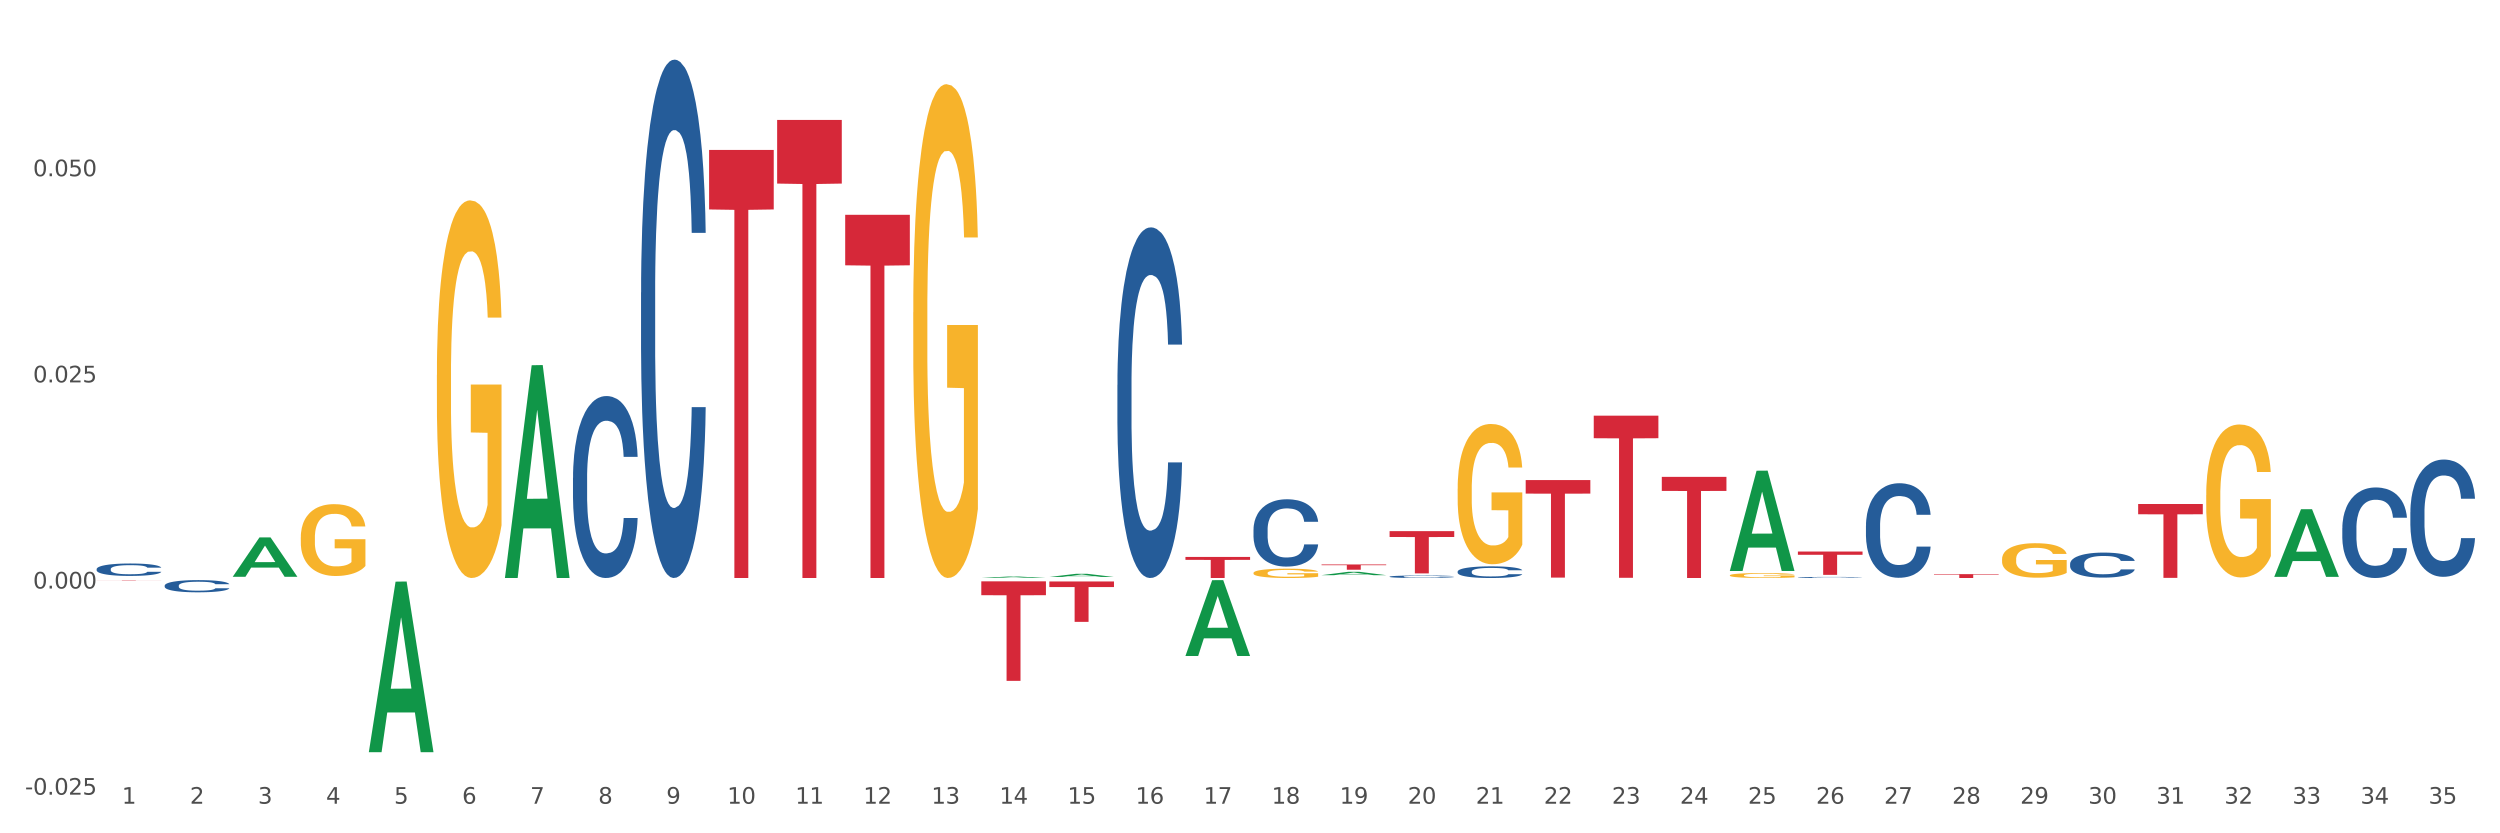 <?xml version="1.0" encoding="utf-8" standalone="no"?>
<!DOCTYPE svg PUBLIC "-//W3C//DTD SVG 1.1//EN"
  "http://www.w3.org/Graphics/SVG/1.1/DTD/svg11.dtd">
<svg xmlns:xlink="http://www.w3.org/1999/xlink" width="1080pt" height="360pt" viewBox="0 0 1080 360" xmlns="http://www.w3.org/2000/svg" version="1.1">
 <rect x="0" y="0" width="1080" height="360" fill="#333333" stroke="none"/>
 <defs>
  <style type="text/css">*{stroke-linejoin: round; stroke-linecap: butt}</style>
 </defs>
 <g id="figure_1">
  <g id="patch_1">
   <path d="M 0 360 
L 1080 360 
L 1080 0 
L 0 0 
z
" style="fill: #ffffff; stroke: #ffffff; stroke-linejoin: miter"/>
  </g>
  <g id="axes_1">
   <g id="matplotlib.axis_1">
    <g id="xtick_1">
     <g id="text_1">
      <!-- 1 -->
      <g style="fill: #4d4d4d" transform="translate(52.656 347.204) scale(0.096 -0.096)">
       <defs>
        <path id="DejaVuSans-31" d="M 794 531 
L 1825 531 
L 1825 4091 
L 703 3866 
L 703 4441 
L 1819 4666 
L 2450 4666 
L 2450 531 
L 3481 531 
L 3481 0 
L 794 0 
L 794 531 
z
" transform="scale(0.016)"/>
       </defs>
       <use xlink:href="#DejaVuSans-31"/>
      </g>
     </g>
    </g>
    <g id="xtick_2">
     <g id="text_2">
      <!-- 2 -->
      <g style="fill: #4d4d4d" transform="translate(82.054 347.204) scale(0.096 -0.096)">
       <defs>
        <path id="DejaVuSans-32" d="M 1228 531 
L 3431 531 
L 3431 0 
L 469 0 
L 469 531 
Q 828 903 1448 1529 
Q 2069 2156 2228 2338 
Q 2531 2678 2651 2914 
Q 2772 3150 2772 3378 
Q 2772 3750 2511 3984 
Q 2250 4219 1831 4219 
Q 1534 4219 1204 4116 
Q 875 4013 500 3803 
L 500 4441 
Q 881 4594 1212 4672 
Q 1544 4750 1819 4750 
Q 2544 4750 2975 4387 
Q 3406 4025 3406 3419 
Q 3406 3131 3298 2873 
Q 3191 2616 2906 2266 
Q 2828 2175 2409 1742 
Q 1991 1309 1228 531 
z
" transform="scale(0.016)"/>
       </defs>
       <use xlink:href="#DejaVuSans-32"/>
      </g>
     </g>
    </g>
    <g id="xtick_3">
     <g id="text_3">
      <!-- 3 -->
      <g style="fill: #4d4d4d" transform="translate(111.452 347.204) scale(0.096 -0.096)">
       <defs>
        <path id="DejaVuSans-33" d="M 2597 2516 
Q 3050 2419 3304 2112 
Q 3559 1806 3559 1356 
Q 3559 666 3084 287 
Q 2609 -91 1734 -91 
Q 1441 -91 1130 -33 
Q 819 25 488 141 
L 488 750 
Q 750 597 1062 519 
Q 1375 441 1716 441 
Q 2309 441 2620 675 
Q 2931 909 2931 1356 
Q 2931 1769 2642 2001 
Q 2353 2234 1838 2234 
L 1294 2234 
L 1294 2753 
L 1863 2753 
Q 2328 2753 2575 2939 
Q 2822 3125 2822 3475 
Q 2822 3834 2567 4026 
Q 2313 4219 1838 4219 
Q 1578 4219 1281 4162 
Q 984 4106 628 3988 
L 628 4550 
Q 988 4650 1302 4700 
Q 1616 4750 1894 4750 
Q 2613 4750 3031 4423 
Q 3450 4097 3450 3541 
Q 3450 3153 3228 2886 
Q 3006 2619 2597 2516 
z
" transform="scale(0.016)"/>
       </defs>
       <use xlink:href="#DejaVuSans-33"/>
      </g>
     </g>
    </g>
    <g id="xtick_4">
     <g id="text_4">
      <!-- 4 -->
      <g style="fill: #4d4d4d" transform="translate(140.85 347.204) scale(0.096 -0.096)">
       <defs>
        <path id="DejaVuSans-34" d="M 2419 4116 
L 825 1625 
L 2419 1625 
L 2419 4116 
z
M 2253 4666 
L 3047 4666 
L 3047 1625 
L 3713 1625 
L 3713 1100 
L 3047 1100 
L 3047 0 
L 2419 0 
L 2419 1100 
L 313 1100 
L 313 1709 
L 2253 4666 
z
" transform="scale(0.016)"/>
       </defs>
       <use xlink:href="#DejaVuSans-34"/>
      </g>
     </g>
    </g>
    <g id="xtick_5">
     <g id="text_5">
      <!-- 5 -->
      <g style="fill: #4d4d4d" transform="translate(170.248 347.204) scale(0.096 -0.096)">
       <defs>
        <path id="DejaVuSans-35" d="M 691 4666 
L 3169 4666 
L 3169 4134 
L 1269 4134 
L 1269 2991 
Q 1406 3038 1543 3061 
Q 1681 3084 1819 3084 
Q 2600 3084 3056 2656 
Q 3513 2228 3513 1497 
Q 3513 744 3044 326 
Q 2575 -91 1722 -91 
Q 1428 -91 1123 -41 
Q 819 9 494 109 
L 494 744 
Q 775 591 1075 516 
Q 1375 441 1709 441 
Q 2250 441 2565 725 
Q 2881 1009 2881 1497 
Q 2881 1984 2565 2268 
Q 2250 2553 1709 2553 
Q 1456 2553 1204 2497 
Q 953 2441 691 2322 
L 691 4666 
z
" transform="scale(0.016)"/>
       </defs>
       <use xlink:href="#DejaVuSans-35"/>
      </g>
     </g>
    </g>
    <g id="xtick_6">
     <g id="text_6">
      <!-- 6 -->
      <g style="fill: #4d4d4d" transform="translate(199.646 347.204) scale(0.096 -0.096)">
       <defs>
        <path id="DejaVuSans-36" d="M 2113 2584 
Q 1688 2584 1439 2293 
Q 1191 2003 1191 1497 
Q 1191 994 1439 701 
Q 1688 409 2113 409 
Q 2538 409 2786 701 
Q 3034 994 3034 1497 
Q 3034 2003 2786 2293 
Q 2538 2584 2113 2584 
z
M 3366 4563 
L 3366 3988 
Q 3128 4100 2886 4159 
Q 2644 4219 2406 4219 
Q 1781 4219 1451 3797 
Q 1122 3375 1075 2522 
Q 1259 2794 1537 2939 
Q 1816 3084 2150 3084 
Q 2853 3084 3261 2657 
Q 3669 2231 3669 1497 
Q 3669 778 3244 343 
Q 2819 -91 2113 -91 
Q 1303 -91 875 529 
Q 447 1150 447 2328 
Q 447 3434 972 4092 
Q 1497 4750 2381 4750 
Q 2619 4750 2861 4703 
Q 3103 4656 3366 4563 
z
" transform="scale(0.016)"/>
       </defs>
       <use xlink:href="#DejaVuSans-36"/>
      </g>
     </g>
    </g>
    <g id="xtick_7">
     <g id="text_7">
      <!-- 7 -->
      <g style="fill: #4d4d4d" transform="translate(229.043 347.204) scale(0.096 -0.096)">
       <defs>
        <path id="DejaVuSans-37" d="M 525 4666 
L 3525 4666 
L 3525 4397 
L 1831 0 
L 1172 0 
L 2766 4134 
L 525 4134 
L 525 4666 
z
" transform="scale(0.016)"/>
       </defs>
       <use xlink:href="#DejaVuSans-37"/>
      </g>
     </g>
    </g>
    <g id="xtick_8">
     <g id="text_8">
      <!-- 8 -->
      <g style="fill: #4d4d4d" transform="translate(258.441 347.204) scale(0.096 -0.096)">
       <defs>
        <path id="DejaVuSans-38" d="M 2034 2216 
Q 1584 2216 1326 1975 
Q 1069 1734 1069 1313 
Q 1069 891 1326 650 
Q 1584 409 2034 409 
Q 2484 409 2743 651 
Q 3003 894 3003 1313 
Q 3003 1734 2745 1975 
Q 2488 2216 2034 2216 
z
M 1403 2484 
Q 997 2584 770 2862 
Q 544 3141 544 3541 
Q 544 4100 942 4425 
Q 1341 4750 2034 4750 
Q 2731 4750 3128 4425 
Q 3525 4100 3525 3541 
Q 3525 3141 3298 2862 
Q 3072 2584 2669 2484 
Q 3125 2378 3379 2068 
Q 3634 1759 3634 1313 
Q 3634 634 3220 271 
Q 2806 -91 2034 -91 
Q 1263 -91 848 271 
Q 434 634 434 1313 
Q 434 1759 690 2068 
Q 947 2378 1403 2484 
z
M 1172 3481 
Q 1172 3119 1398 2916 
Q 1625 2713 2034 2713 
Q 2441 2713 2670 2916 
Q 2900 3119 2900 3481 
Q 2900 3844 2670 4047 
Q 2441 4250 2034 4250 
Q 1625 4250 1398 4047 
Q 1172 3844 1172 3481 
z
" transform="scale(0.016)"/>
       </defs>
       <use xlink:href="#DejaVuSans-38"/>
      </g>
     </g>
    </g>
    <g id="xtick_9">
     <g id="text_9">
      <!-- 9 -->
      <g style="fill: #4d4d4d" transform="translate(287.839 347.204) scale(0.096 -0.096)">
       <defs>
        <path id="DejaVuSans-39" d="M 703 97 
L 703 672 
Q 941 559 1184 500 
Q 1428 441 1663 441 
Q 2288 441 2617 861 
Q 2947 1281 2994 2138 
Q 2813 1869 2534 1725 
Q 2256 1581 1919 1581 
Q 1219 1581 811 2004 
Q 403 2428 403 3163 
Q 403 3881 828 4315 
Q 1253 4750 1959 4750 
Q 2769 4750 3195 4129 
Q 3622 3509 3622 2328 
Q 3622 1225 3098 567 
Q 2575 -91 1691 -91 
Q 1453 -91 1209 -44 
Q 966 3 703 97 
z
M 1959 2075 
Q 2384 2075 2632 2365 
Q 2881 2656 2881 3163 
Q 2881 3666 2632 3958 
Q 2384 4250 1959 4250 
Q 1534 4250 1286 3958 
Q 1038 3666 1038 3163 
Q 1038 2656 1286 2365 
Q 1534 2075 1959 2075 
z
" transform="scale(0.016)"/>
       </defs>
       <use xlink:href="#DejaVuSans-39"/>
      </g>
     </g>
    </g>
    <g id="xtick_10">
     <g id="text_10">
      <!-- 10 -->
      <g style="fill: #4d4d4d" transform="translate(314.183 347.204) scale(0.096 -0.096)">
       <defs>
        <path id="DejaVuSans-30" d="M 2034 4250 
Q 1547 4250 1301 3770 
Q 1056 3291 1056 2328 
Q 1056 1369 1301 889 
Q 1547 409 2034 409 
Q 2525 409 2770 889 
Q 3016 1369 3016 2328 
Q 3016 3291 2770 3770 
Q 2525 4250 2034 4250 
z
M 2034 4750 
Q 2819 4750 3233 4129 
Q 3647 3509 3647 2328 
Q 3647 1150 3233 529 
Q 2819 -91 2034 -91 
Q 1250 -91 836 529 
Q 422 1150 422 2328 
Q 422 3509 836 4129 
Q 1250 4750 2034 4750 
z
" transform="scale(0.016)"/>
       </defs>
       <use xlink:href="#DejaVuSans-31"/>
       <use xlink:href="#DejaVuSans-30" transform="translate(63.623 0)"/>
      </g>
     </g>
    </g>
    <g id="xtick_11">
     <g id="text_11">
      <!-- 11 -->
      <g style="fill: #4d4d4d" transform="translate(343.581 347.204) scale(0.096 -0.096)">
       <use xlink:href="#DejaVuSans-31"/>
       <use xlink:href="#DejaVuSans-31" transform="translate(63.623 0)"/>
      </g>
     </g>
    </g>
    <g id="xtick_12">
     <g id="text_12">
      <!-- 12 -->
      <g style="fill: #4d4d4d" transform="translate(372.978 347.204) scale(0.096 -0.096)">
       <use xlink:href="#DejaVuSans-31"/>
       <use xlink:href="#DejaVuSans-32" transform="translate(63.623 0)"/>
      </g>
     </g>
    </g>
    <g id="xtick_13">
     <g id="text_13">
      <!-- 13 -->
      <g style="fill: #4d4d4d" transform="translate(402.376 347.204) scale(0.096 -0.096)">
       <use xlink:href="#DejaVuSans-31"/>
       <use xlink:href="#DejaVuSans-33" transform="translate(63.623 0)"/>
      </g>
     </g>
    </g>
    <g id="xtick_14">
     <g id="text_14">
      <!-- 14 -->
      <g style="fill: #4d4d4d" transform="translate(431.774 347.204) scale(0.096 -0.096)">
       <use xlink:href="#DejaVuSans-31"/>
       <use xlink:href="#DejaVuSans-34" transform="translate(63.623 0)"/>
      </g>
     </g>
    </g>
    <g id="xtick_15">
     <g id="text_15">
      <!-- 15 -->
      <g style="fill: #4d4d4d" transform="translate(461.172 347.204) scale(0.096 -0.096)">
       <use xlink:href="#DejaVuSans-31"/>
       <use xlink:href="#DejaVuSans-35" transform="translate(63.623 0)"/>
      </g>
     </g>
    </g>
    <g id="xtick_16">
     <g id="text_16">
      <!-- 16 -->
      <g style="fill: #4d4d4d" transform="translate(490.57 347.204) scale(0.096 -0.096)">
       <use xlink:href="#DejaVuSans-31"/>
       <use xlink:href="#DejaVuSans-36" transform="translate(63.623 0)"/>
      </g>
     </g>
    </g>
    <g id="xtick_17">
     <g id="text_17">
      <!-- 17 -->
      <g style="fill: #4d4d4d" transform="translate(519.967 347.204) scale(0.096 -0.096)">
       <use xlink:href="#DejaVuSans-31"/>
       <use xlink:href="#DejaVuSans-37" transform="translate(63.623 0)"/>
      </g>
     </g>
    </g>
    <g id="xtick_18">
     <g id="text_18">
      <!-- 18 -->
      <g style="fill: #4d4d4d" transform="translate(549.365 347.204) scale(0.096 -0.096)">
       <use xlink:href="#DejaVuSans-31"/>
       <use xlink:href="#DejaVuSans-38" transform="translate(63.623 0)"/>
      </g>
     </g>
    </g>
    <g id="xtick_19">
     <g id="text_19">
      <!-- 19 -->
      <g style="fill: #4d4d4d" transform="translate(578.763 347.204) scale(0.096 -0.096)">
       <use xlink:href="#DejaVuSans-31"/>
       <use xlink:href="#DejaVuSans-39" transform="translate(63.623 0)"/>
      </g>
     </g>
    </g>
    <g id="xtick_20">
     <g id="text_20">
      <!-- 20 -->
      <g style="fill: #4d4d4d" transform="translate(608.161 347.204) scale(0.096 -0.096)">
       <use xlink:href="#DejaVuSans-32"/>
       <use xlink:href="#DejaVuSans-30" transform="translate(63.623 0)"/>
      </g>
     </g>
    </g>
    <g id="xtick_21">
     <g id="text_21">
      <!-- 21 -->
      <g style="fill: #4d4d4d" transform="translate(637.559 347.204) scale(0.096 -0.096)">
       <use xlink:href="#DejaVuSans-32"/>
       <use xlink:href="#DejaVuSans-31" transform="translate(63.623 0)"/>
      </g>
     </g>
    </g>
    <g id="xtick_22">
     <g id="text_22">
      <!-- 22 -->
      <g style="fill: #4d4d4d" transform="translate(666.956 347.204) scale(0.096 -0.096)">
       <use xlink:href="#DejaVuSans-32"/>
       <use xlink:href="#DejaVuSans-32" transform="translate(63.623 0)"/>
      </g>
     </g>
    </g>
    <g id="xtick_23">
     <g id="text_23">
      <!-- 23 -->
      <g style="fill: #4d4d4d" transform="translate(696.354 347.204) scale(0.096 -0.096)">
       <use xlink:href="#DejaVuSans-32"/>
       <use xlink:href="#DejaVuSans-33" transform="translate(63.623 0)"/>
      </g>
     </g>
    </g>
    <g id="xtick_24">
     <g id="text_24">
      <!-- 24 -->
      <g style="fill: #4d4d4d" transform="translate(725.752 347.204) scale(0.096 -0.096)">
       <use xlink:href="#DejaVuSans-32"/>
       <use xlink:href="#DejaVuSans-34" transform="translate(63.623 0)"/>
      </g>
     </g>
    </g>
    <g id="xtick_25">
     <g id="text_25">
      <!-- 25 -->
      <g style="fill: #4d4d4d" transform="translate(755.15 347.204) scale(0.096 -0.096)">
       <use xlink:href="#DejaVuSans-32"/>
       <use xlink:href="#DejaVuSans-35" transform="translate(63.623 0)"/>
      </g>
     </g>
    </g>
    <g id="xtick_26">
     <g id="text_26">
      <!-- 26 -->
      <g style="fill: #4d4d4d" transform="translate(784.548 347.204) scale(0.096 -0.096)">
       <use xlink:href="#DejaVuSans-32"/>
       <use xlink:href="#DejaVuSans-36" transform="translate(63.623 0)"/>
      </g>
     </g>
    </g>
    <g id="xtick_27">
     <g id="text_27">
      <!-- 27 -->
      <g style="fill: #4d4d4d" transform="translate(813.946 347.204) scale(0.096 -0.096)">
       <use xlink:href="#DejaVuSans-32"/>
       <use xlink:href="#DejaVuSans-37" transform="translate(63.623 0)"/>
      </g>
     </g>
    </g>
    <g id="xtick_28">
     <g id="text_28">
      <!-- 28 -->
      <g style="fill: #4d4d4d" transform="translate(843.343 347.204) scale(0.096 -0.096)">
       <use xlink:href="#DejaVuSans-32"/>
       <use xlink:href="#DejaVuSans-38" transform="translate(63.623 0)"/>
      </g>
     </g>
    </g>
    <g id="xtick_29">
     <g id="text_29">
      <!-- 29 -->
      <g style="fill: #4d4d4d" transform="translate(872.741 347.204) scale(0.096 -0.096)">
       <use xlink:href="#DejaVuSans-32"/>
       <use xlink:href="#DejaVuSans-39" transform="translate(63.623 0)"/>
      </g>
     </g>
    </g>
    <g id="xtick_30">
     <g id="text_30">
      <!-- 30 -->
      <g style="fill: #4d4d4d" transform="translate(902.139 347.204) scale(0.096 -0.096)">
       <use xlink:href="#DejaVuSans-33"/>
       <use xlink:href="#DejaVuSans-30" transform="translate(63.623 0)"/>
      </g>
     </g>
    </g>
    <g id="xtick_31">
     <g id="text_31">
      <!-- 31 -->
      <g style="fill: #4d4d4d" transform="translate(931.537 347.204) scale(0.096 -0.096)">
       <use xlink:href="#DejaVuSans-33"/>
       <use xlink:href="#DejaVuSans-31" transform="translate(63.623 0)"/>
      </g>
     </g>
    </g>
    <g id="xtick_32">
     <g id="text_32">
      <!-- 32 -->
      <g style="fill: #4d4d4d" transform="translate(960.935 347.204) scale(0.096 -0.096)">
       <use xlink:href="#DejaVuSans-33"/>
       <use xlink:href="#DejaVuSans-32" transform="translate(63.623 0)"/>
      </g>
     </g>
    </g>
    <g id="xtick_33">
     <g id="text_33">
      <!-- 33 -->
      <g style="fill: #4d4d4d" transform="translate(990.332 347.204) scale(0.096 -0.096)">
       <use xlink:href="#DejaVuSans-33"/>
       <use xlink:href="#DejaVuSans-33" transform="translate(63.623 0)"/>
      </g>
     </g>
    </g>
    <g id="xtick_34">
     <g id="text_34">
      <!-- 34 -->
      <g style="fill: #4d4d4d" transform="translate(1019.73 347.204) scale(0.096 -0.096)">
       <use xlink:href="#DejaVuSans-33"/>
       <use xlink:href="#DejaVuSans-34" transform="translate(63.623 0)"/>
      </g>
     </g>
    </g>
    <g id="xtick_35">
     <g id="text_35">
      <!-- 35 -->
      <g style="fill: #4d4d4d" transform="translate(1049.128 347.204) scale(0.096 -0.096)">
       <use xlink:href="#DejaVuSans-33"/>
       <use xlink:href="#DejaVuSans-35" transform="translate(63.623 0)"/>
      </g>
     </g>
    </g>
    <g id="xtick_36"/>
    <g id="xtick_37"/>
    <g id="xtick_38"/>
    <g id="xtick_39"/>
    <g id="xtick_40"/>
    <g id="xtick_41"/>
    <g id="xtick_42"/>
    <g id="xtick_43"/>
    <g id="xtick_44"/>
    <g id="xtick_45"/>
    <g id="xtick_46"/>
    <g id="xtick_47"/>
    <g id="xtick_48"/>
    <g id="xtick_49"/>
    <g id="xtick_50"/>
    <g id="xtick_51"/>
    <g id="xtick_52"/>
    <g id="xtick_53"/>
    <g id="xtick_54"/>
    <g id="xtick_55"/>
    <g id="xtick_56"/>
    <g id="xtick_57"/>
    <g id="xtick_58"/>
    <g id="xtick_59"/>
    <g id="xtick_60"/>
    <g id="xtick_61"/>
    <g id="xtick_62"/>
    <g id="xtick_63"/>
    <g id="xtick_64"/>
    <g id="xtick_65"/>
    <g id="xtick_66"/>
    <g id="xtick_67"/>
    <g id="xtick_68"/>
    <g id="xtick_69"/>
   </g>
   <g id="matplotlib.axis_2">
    <g id="ytick_1">
     <g id="text_36">
      <!-- -0.025 -->
      <g style="fill: #4d4d4d" transform="translate(10.8 343.306) scale(0.096 -0.096)">
       <defs>
        <path id="DejaVuSans-2d" d="M 313 2009 
L 1997 2009 
L 1997 1497 
L 313 1497 
L 313 2009 
z
" transform="scale(0.016)"/>
        <path id="DejaVuSans-2e" d="M 684 794 
L 1344 794 
L 1344 0 
L 684 0 
L 684 794 
z
" transform="scale(0.016)"/>
       </defs>
       <use xlink:href="#DejaVuSans-2d"/>
       <use xlink:href="#DejaVuSans-30" transform="translate(36.084 0)"/>
       <use xlink:href="#DejaVuSans-2e" transform="translate(99.707 0)"/>
       <use xlink:href="#DejaVuSans-30" transform="translate(131.494 0)"/>
       <use xlink:href="#DejaVuSans-32" transform="translate(195.117 0)"/>
       <use xlink:href="#DejaVuSans-35" transform="translate(258.74 0)"/>
      </g>
     </g>
    </g>
    <g id="ytick_2">
     <g id="text_37">
      <!-- 0.000 -->
      <g style="fill: #4d4d4d" transform="translate(14.264 254.249) scale(0.096 -0.096)">
       <use xlink:href="#DejaVuSans-30"/>
       <use xlink:href="#DejaVuSans-2e" transform="translate(63.623 0)"/>
       <use xlink:href="#DejaVuSans-30" transform="translate(95.41 0)"/>
       <use xlink:href="#DejaVuSans-30" transform="translate(159.033 0)"/>
       <use xlink:href="#DejaVuSans-30" transform="translate(222.656 0)"/>
      </g>
     </g>
    </g>
    <g id="ytick_3">
     <g id="text_38">
      <!-- 0.025 -->
      <g style="fill: #4d4d4d" transform="translate(14.264 165.193) scale(0.096 -0.096)">
       <use xlink:href="#DejaVuSans-30"/>
       <use xlink:href="#DejaVuSans-2e" transform="translate(63.623 0)"/>
       <use xlink:href="#DejaVuSans-30" transform="translate(95.41 0)"/>
       <use xlink:href="#DejaVuSans-32" transform="translate(159.033 0)"/>
       <use xlink:href="#DejaVuSans-35" transform="translate(222.656 0)"/>
      </g>
     </g>
    </g>
    <g id="ytick_4">
     <g id="text_39">
      <!-- 0.050 -->
      <g style="fill: #4d4d4d" transform="translate(14.264 76.136) scale(0.096 -0.096)">
       <use xlink:href="#DejaVuSans-30"/>
       <use xlink:href="#DejaVuSans-2e" transform="translate(63.623 0)"/>
       <use xlink:href="#DejaVuSans-30" transform="translate(95.41 0)"/>
       <use xlink:href="#DejaVuSans-35" transform="translate(159.033 0)"/>
       <use xlink:href="#DejaVuSans-30" transform="translate(222.656 0)"/>
      </g>
     </g>
    </g>
    <g id="ytick_5"/>
    <g id="ytick_6"/>
    <g id="ytick_7"/>
    <g id="ytick_8"/>
   </g>
   <g id="PolyCollection_1">
    <path d="M 100.542 249.138 
L 100.571 249.122 
L 112.088 232.163 
L 116.867 232.147 
L 128.47 249.17 
L 122.942 249.17 
L 120.437 245.206 
L 108.546 245.206 
L 108.46 245.27 
L 106.041 249.17 
L 100.542 249.17 
L 100.542 249.138 
L 110.043 242.84 
L 118.94 242.824 
L 114.535 235.776 
L 114.477 235.744 
L 114.42 235.792 
L 110.015 242.824 
L 110.043 242.84 
L 100.542 249.138 
z
" clip-path="url(#p6fe1aab3c1)" style="fill: #109648"/>
    <path d="M 159.338 324.811 
L 159.367 324.742 
L 170.883 251.273 
L 175.663 251.204 
L 187.266 324.95 
L 181.738 324.95 
L 179.233 307.777 
L 167.342 307.777 
L 167.255 308.054 
L 164.837 324.95 
L 159.338 324.95 
L 159.338 324.811 
L 168.839 297.529 
L 177.736 297.459 
L 173.33 266.923 
L 173.273 266.784 
L 173.215 266.992 
L 168.81 297.459 
L 168.839 297.529 
L 159.338 324.811 
z
" clip-path="url(#p6fe1aab3c1)" style="fill: #109648"/>
    <path d="M 218.133 249.53 
L 218.162 249.443 
L 229.679 157.786 
L 234.458 157.699 
L 246.061 249.702 
L 240.533 249.702 
L 238.028 228.278 
L 226.137 228.278 
L 226.051 228.624 
L 223.633 249.702 
L 218.133 249.702 
L 218.133 249.53 
L 227.635 215.493 
L 236.531 215.406 
L 232.126 177.309 
L 232.069 177.136 
L 232.011 177.396 
L 227.606 215.406 
L 227.635 215.493 
L 218.133 249.53 
z
" clip-path="url(#p6fe1aab3c1)" style="fill: #109648"/>
    <path d="M 423.918 249.701 
L 423.947 249.701 
L 435.464 249.063 
L 440.243 249.063 
L 451.846 249.702 
L 446.318 249.702 
L 443.813 249.553 
L 431.922 249.553 
L 431.836 249.556 
L 429.417 249.702 
L 423.918 249.702 
L 423.918 249.701 
L 433.419 249.465 
L 442.316 249.464 
L 437.911 249.199 
L 437.853 249.198 
L 437.796 249.2 
L 433.391 249.464 
L 433.419 249.465 
L 423.918 249.701 
z
" clip-path="url(#p6fe1aab3c1)" style="fill: #109648"/>
    <path d="M 423.918 251.149 
L 451.846 251.149 
L 451.846 257.122 
L 440.86 257.162 
L 440.86 294.131 
L 434.838 294.131 
L 434.838 257.162 
L 423.918 257.122 
L 423.918 251.189 
L 423.918 251.149 
z
" clip-path="url(#p6fe1aab3c1)" style="fill: #d62839"/>
    <path d="M 453.316 251.183 
L 481.244 251.183 
L 481.244 253.608 
L 470.258 253.625 
L 470.258 268.637 
L 464.236 268.637 
L 464.236 253.625 
L 453.316 253.608 
L 453.316 251.199 
L 453.316 251.183 
z
" clip-path="url(#p6fe1aab3c1)" style="fill: #d62839"/>
    <path d="M 365.122 92.802 
L 393.05 92.802 
L 393.05 114.606 
L 382.064 114.753 
L 382.064 249.702 
L 376.042 249.702 
L 376.042 114.753 
L 365.122 114.606 
L 365.122 92.949 
L 365.122 92.802 
z
" clip-path="url(#p6fe1aab3c1)" style="fill: #d62839"/>
    <path d="M 335.725 51.803 
L 363.653 51.803 
L 363.653 79.304 
L 352.667 79.49 
L 352.667 249.702 
L 346.644 249.702 
L 346.644 79.49 
L 335.725 79.304 
L 335.725 51.988 
L 335.725 51.803 
z
" clip-path="url(#p6fe1aab3c1)" style="fill: #d62839"/>
    <path d="M 306.327 64.785 
L 334.255 64.785 
L 334.255 90.483 
L 323.269 90.656 
L 323.269 249.702 
L 317.246 249.702 
L 317.246 90.656 
L 306.327 90.483 
L 306.327 64.959 
L 306.327 64.785 
z
" clip-path="url(#p6fe1aab3c1)" style="fill: #d62839"/>
    <path d="M 41.746 250.602 
L 69.674 250.602 
L 69.674 250.62 
L 58.689 250.62 
L 58.689 250.734 
L 52.666 250.734 
L 52.666 250.62 
L 41.746 250.62 
L 41.746 250.602 
L 41.746 250.602 
z
" clip-path="url(#p6fe1aab3c1)" style="fill: #d62839"/>
    <path d="M 717.896 205.998 
L 745.824 205.998 
L 745.824 212.071 
L 734.838 212.112 
L 734.838 249.702 
L 728.816 249.702 
L 728.816 212.112 
L 717.896 212.071 
L 717.896 206.039 
L 717.896 205.998 
z
" clip-path="url(#p6fe1aab3c1)" style="fill: #d62839"/>
    <path d="M 688.498 179.579 
L 716.426 179.579 
L 716.426 189.31 
L 705.44 189.376 
L 705.44 249.606 
L 699.418 249.606 
L 699.418 189.376 
L 688.498 189.31 
L 688.498 179.645 
L 688.498 179.579 
z
" clip-path="url(#p6fe1aab3c1)" style="fill: #d62839"/>
    <path d="M 600.305 229.451 
L 628.233 229.451 
L 628.233 231.988 
L 617.247 232.005 
L 617.247 247.709 
L 611.225 247.709 
L 611.225 232.005 
L 600.305 231.988 
L 600.305 229.468 
L 600.305 229.451 
z
" clip-path="url(#p6fe1aab3c1)" style="fill: #d62839"/>
    <path d="M 659.101 207.382 
L 687.028 207.382 
L 687.028 213.237 
L 676.043 213.277 
L 676.043 249.513 
L 670.02 249.513 
L 670.02 213.277 
L 659.101 213.237 
L 659.101 207.422 
L 659.101 207.382 
z
" clip-path="url(#p6fe1aab3c1)" style="fill: #d62839"/>
    <path d="M 512.111 240.606 
L 540.039 240.606 
L 540.039 241.87 
L 529.054 241.879 
L 529.054 249.702 
L 523.031 249.702 
L 523.031 241.879 
L 512.111 241.87 
L 512.111 240.615 
L 512.111 240.606 
z
" clip-path="url(#p6fe1aab3c1)" style="fill: #d62839"/>
    <path d="M 570.907 243.838 
L 598.835 243.838 
L 598.835 244.155 
L 587.849 244.158 
L 587.849 246.123 
L 581.827 246.123 
L 581.827 244.158 
L 570.907 244.155 
L 570.907 243.84 
L 570.907 243.838 
z
" clip-path="url(#p6fe1aab3c1)" style="fill: #d62839"/>
    <path d="M 776.692 238.26 
L 804.62 238.26 
L 804.62 239.66 
L 793.634 239.669 
L 793.634 248.333 
L 787.611 248.333 
L 787.611 239.669 
L 776.692 239.66 
L 776.692 238.269 
L 776.692 238.26 
z
" clip-path="url(#p6fe1aab3c1)" style="fill: #d62839"/>
    <path d="M 835.487 248.018 
L 863.415 248.018 
L 863.415 248.252 
L 852.429 248.254 
L 852.429 249.702 
L 846.407 249.702 
L 846.407 248.254 
L 835.487 248.252 
L 835.487 248.02 
L 835.487 248.018 
z
" clip-path="url(#p6fe1aab3c1)" style="fill: #d62839"/>
    <path d="M 923.681 217.731 
L 951.609 217.731 
L 951.609 222.166 
L 940.623 222.196 
L 940.623 249.642 
L 934.601 249.642 
L 934.601 222.196 
L 923.681 222.166 
L 923.681 217.761 
L 923.681 217.731 
z
" clip-path="url(#p6fe1aab3c1)" style="fill: #d62839"/>
    <path d="M 482.714 166.286 
L 482.747 166.147 
L 482.747 162.274 
L 482.846 157.017 
L 483.209 147.334 
L 483.671 140.002 
L 484.463 131.425 
L 484.892 127.828 
L 485.454 123.817 
L 486.609 117.315 
L 487.93 111.781 
L 488.854 108.738 
L 489.547 106.801 
L 491.099 103.343 
L 491.99 101.821 
L 492.914 100.576 
L 493.707 99.746 
L 495.027 98.778 
L 496.083 98.363 
L 497.305 98.224 
L 498.328 98.363 
L 499.682 98.916 
L 501.662 100.576 
L 502.422 101.544 
L 503.445 103.204 
L 504.501 105.418 
L 505.36 107.631 
L 506.35 110.813 
L 507.373 114.963 
L 508.364 120.22 
L 509.057 125.062 
L 509.618 130.18 
L 510.113 136.405 
L 510.477 143.184 
L 510.642 148.855 
L 504.6 148.855 
L 504.435 143.737 
L 504.105 138.204 
L 503.775 134.468 
L 503.412 131.425 
L 502.851 127.967 
L 502.356 125.753 
L 501.53 123.125 
L 500.771 121.465 
L 500.144 120.496 
L 499.385 119.666 
L 497.767 118.836 
L 496.612 118.836 
L 495.885 119.113 
L 494.994 119.805 
L 494.235 120.773 
L 493.343 122.433 
L 492.65 124.232 
L 491.957 126.583 
L 491.561 128.243 
L 490.967 131.287 
L 490.57 133.777 
L 490.042 138.065 
L 489.745 141.109 
L 489.217 148.994 
L 488.986 154.804 
L 488.887 158.816 
L 488.821 163.242 
L 488.821 184.823 
L 489.019 194.506 
L 489.184 198.656 
L 489.448 203.36 
L 489.943 209.447 
L 490.669 215.395 
L 491.429 219.684 
L 492.056 222.312 
L 492.65 224.249 
L 493.244 225.77 
L 493.971 227.154 
L 494.565 227.984 
L 495.456 228.814 
L 496.513 229.229 
L 497.338 229.229 
L 499.021 228.537 
L 499.781 227.845 
L 500.507 226.877 
L 501.299 225.355 
L 501.926 223.695 
L 502.29 222.45 
L 502.884 219.822 
L 503.346 217.055 
L 503.742 213.873 
L 504.006 211.107 
L 504.303 206.957 
L 504.534 202.253 
L 504.6 199.763 
L 510.642 199.763 
L 510.51 204.743 
L 510.278 209.585 
L 509.816 216.087 
L 509.453 219.822 
L 508.892 224.387 
L 508.298 228.26 
L 507.472 232.549 
L 506.713 235.731 
L 505.921 238.497 
L 505.063 240.987 
L 503.511 244.446 
L 502.95 245.414 
L 501.761 247.074 
L 500.837 248.042 
L 499.484 249.011 
L 498.097 249.564 
L 496.645 249.702 
L 495.357 249.426 
L 493.938 248.596 
L 493.046 247.766 
L 492.056 246.521 
L 490.901 244.584 
L 489.811 242.232 
L 488.788 239.466 
L 487.83 236.284 
L 486.939 232.687 
L 485.784 226.739 
L 484.925 220.929 
L 484.298 215.533 
L 483.869 210.968 
L 483.44 205.158 
L 483.209 201.146 
L 482.846 191.463 
L 482.714 182.471 
L 482.714 166.286 
z
" clip-path="url(#p6fe1aab3c1)" style="fill: #255c99"/>
    <path d="M 629.703 246.926 
L 629.736 246.922 
L 629.736 246.793 
L 629.835 246.618 
L 630.198 246.295 
L 630.66 246.051 
L 631.452 245.766 
L 631.881 245.646 
L 632.443 245.513 
L 633.598 245.296 
L 634.919 245.112 
L 635.843 245.011 
L 636.536 244.946 
L 638.088 244.831 
L 638.979 244.781 
L 639.903 244.739 
L 640.696 244.711 
L 642.016 244.679 
L 643.072 244.665 
L 644.294 244.661 
L 645.317 244.665 
L 646.671 244.684 
L 648.651 244.739 
L 649.411 244.771 
L 650.434 244.827 
L 651.49 244.9 
L 652.349 244.974 
L 653.339 245.08 
L 654.362 245.218 
L 655.353 245.393 
L 656.046 245.554 
L 656.607 245.724 
L 657.102 245.932 
L 657.466 246.157 
L 657.631 246.346 
L 651.589 246.346 
L 651.424 246.176 
L 651.094 245.991 
L 650.764 245.867 
L 650.401 245.766 
L 649.84 245.651 
L 649.345 245.577 
L 648.519 245.49 
L 647.76 245.434 
L 647.133 245.402 
L 646.374 245.374 
L 644.756 245.347 
L 643.601 245.347 
L 642.874 245.356 
L 641.983 245.379 
L 641.224 245.411 
L 640.332 245.467 
L 639.639 245.526 
L 638.946 245.605 
L 638.55 245.66 
L 637.956 245.761 
L 637.56 245.844 
L 637.031 245.987 
L 636.734 246.088 
L 636.206 246.351 
L 635.975 246.544 
L 635.876 246.677 
L 635.81 246.825 
L 635.81 247.543 
L 636.008 247.865 
L 636.173 248.004 
L 636.437 248.16 
L 636.932 248.363 
L 637.659 248.561 
L 638.418 248.703 
L 639.045 248.791 
L 639.639 248.855 
L 640.233 248.906 
L 640.96 248.952 
L 641.554 248.98 
L 642.445 249.007 
L 643.502 249.021 
L 644.327 249.021 
L 646.011 248.998 
L 646.77 248.975 
L 647.496 248.943 
L 648.288 248.892 
L 648.916 248.837 
L 649.279 248.795 
L 649.873 248.708 
L 650.335 248.616 
L 650.731 248.51 
L 650.995 248.418 
L 651.292 248.28 
L 651.523 248.123 
L 651.589 248.04 
L 657.631 248.04 
L 657.499 248.206 
L 657.268 248.367 
L 656.805 248.584 
L 656.442 248.708 
L 655.881 248.86 
L 655.287 248.989 
L 654.462 249.132 
L 653.702 249.237 
L 652.91 249.33 
L 652.052 249.412 
L 650.5 249.528 
L 649.939 249.56 
L 648.75 249.615 
L 647.826 249.647 
L 646.473 249.679 
L 645.086 249.698 
L 643.634 249.702 
L 642.346 249.693 
L 640.927 249.666 
L 640.035 249.638 
L 639.045 249.597 
L 637.89 249.532 
L 636.8 249.454 
L 635.777 249.362 
L 634.82 249.256 
L 633.928 249.136 
L 632.773 248.938 
L 631.915 248.745 
L 631.287 248.565 
L 630.858 248.413 
L 630.429 248.22 
L 630.198 248.086 
L 629.835 247.764 
L 629.703 247.465 
L 629.703 246.926 
z
" clip-path="url(#p6fe1aab3c1)" style="fill: #255c99"/>
    <path d="M 600.305 249.1 
L 600.338 249.099 
L 600.338 249.071 
L 600.437 249.033 
L 600.8 248.963 
L 601.262 248.91 
L 602.055 248.848 
L 602.484 248.823 
L 603.045 248.794 
L 604.2 248.747 
L 605.521 248.707 
L 606.445 248.685 
L 607.138 248.671 
L 608.69 248.646 
L 609.581 248.635 
L 610.506 248.626 
L 611.298 248.62 
L 612.618 248.613 
L 613.675 248.61 
L 614.896 248.609 
L 615.919 248.61 
L 617.273 248.614 
L 619.254 248.626 
L 620.013 248.633 
L 621.036 248.645 
L 622.093 248.661 
L 622.951 248.677 
L 623.941 248.7 
L 624.965 248.73 
L 625.955 248.768 
L 626.648 248.803 
L 627.209 248.84 
L 627.705 248.884 
L 628.068 248.933 
L 628.233 248.974 
L 622.192 248.974 
L 622.027 248.937 
L 621.697 248.897 
L 621.366 248.87 
L 621.003 248.848 
L 620.442 248.824 
L 619.947 248.808 
L 619.122 248.789 
L 618.362 248.777 
L 617.735 248.77 
L 616.976 248.764 
L 615.358 248.758 
L 614.203 248.758 
L 613.477 248.76 
L 612.585 248.765 
L 611.826 248.772 
L 610.935 248.784 
L 610.241 248.797 
L 609.548 248.814 
L 609.152 248.826 
L 608.558 248.847 
L 608.162 248.865 
L 607.634 248.896 
L 607.336 248.918 
L 606.808 248.975 
L 606.577 249.017 
L 606.478 249.046 
L 606.412 249.078 
L 606.412 249.234 
L 606.61 249.304 
L 606.775 249.334 
L 607.039 249.368 
L 607.534 249.412 
L 608.261 249.455 
L 609.02 249.486 
L 609.647 249.505 
L 610.241 249.519 
L 610.836 249.53 
L 611.562 249.54 
L 612.156 249.546 
L 613.047 249.552 
L 614.104 249.555 
L 614.929 249.555 
L 616.613 249.55 
L 617.372 249.545 
L 618.098 249.538 
L 618.891 249.527 
L 619.518 249.515 
L 619.881 249.506 
L 620.475 249.487 
L 620.937 249.467 
L 621.333 249.444 
L 621.597 249.424 
L 621.895 249.394 
L 622.126 249.36 
L 622.192 249.342 
L 628.233 249.342 
L 628.101 249.378 
L 627.87 249.413 
L 627.408 249.46 
L 627.044 249.487 
L 626.483 249.52 
L 625.889 249.548 
L 625.064 249.579 
L 624.304 249.602 
L 623.512 249.622 
L 622.654 249.64 
L 621.102 249.665 
L 620.541 249.672 
L 619.353 249.683 
L 618.428 249.69 
L 617.075 249.697 
L 615.688 249.701 
L 614.236 249.702 
L 612.948 249.7 
L 611.529 249.694 
L 610.638 249.688 
L 609.647 249.679 
L 608.492 249.666 
L 607.402 249.649 
L 606.379 249.629 
L 605.422 249.606 
L 604.53 249.58 
L 603.375 249.537 
L 602.517 249.495 
L 601.889 249.456 
L 601.46 249.423 
L 601.031 249.381 
L 600.8 249.352 
L 600.437 249.282 
L 600.305 249.217 
L 600.305 249.1 
z
" clip-path="url(#p6fe1aab3c1)" style="fill: #255c99"/>
    <path d="M 41.746 245.843 
L 41.78 245.838 
L 41.78 245.7 
L 41.879 245.514 
L 42.242 245.171 
L 42.704 244.911 
L 43.496 244.607 
L 43.925 244.479 
L 44.486 244.337 
L 45.642 244.106 
L 46.962 243.91 
L 47.887 243.802 
L 48.58 243.734 
L 50.131 243.611 
L 51.023 243.557 
L 51.947 243.513 
L 52.739 243.484 
L 54.06 243.449 
L 55.116 243.435 
L 56.338 243.43 
L 57.361 243.435 
L 58.715 243.454 
L 60.695 243.513 
L 61.455 243.547 
L 62.478 243.606 
L 63.534 243.685 
L 64.393 243.763 
L 65.383 243.876 
L 66.406 244.023 
L 67.397 244.209 
L 68.09 244.381 
L 68.651 244.563 
L 69.146 244.783 
L 69.509 245.024 
L 69.674 245.225 
L 63.633 245.225 
L 63.468 245.043 
L 63.138 244.847 
L 62.808 244.715 
L 62.445 244.607 
L 61.884 244.484 
L 61.388 244.406 
L 60.563 244.312 
L 59.804 244.254 
L 59.177 244.219 
L 58.417 244.19 
L 56.8 244.16 
L 55.644 244.16 
L 54.918 244.17 
L 54.027 244.195 
L 53.268 244.229 
L 52.376 244.288 
L 51.683 244.352 
L 50.99 244.435 
L 50.594 244.494 
L 49.999 244.602 
L 49.603 244.69 
L 49.075 244.842 
L 48.778 244.95 
L 48.25 245.23 
L 48.019 245.436 
L 47.92 245.578 
L 47.854 245.735 
L 47.854 246.5 
L 48.052 246.843 
L 48.217 246.99 
L 48.481 247.157 
L 48.976 247.373 
L 49.702 247.584 
L 50.462 247.736 
L 51.089 247.829 
L 51.683 247.898 
L 52.277 247.952 
L 53.003 248.001 
L 53.598 248.03 
L 54.489 248.059 
L 55.545 248.074 
L 56.371 248.074 
L 58.054 248.05 
L 58.814 248.025 
L 59.54 247.991 
L 60.332 247.937 
L 60.959 247.878 
L 61.322 247.834 
L 61.917 247.741 
L 62.379 247.643 
L 62.775 247.53 
L 63.039 247.432 
L 63.336 247.285 
L 63.567 247.118 
L 63.633 247.029 
L 69.674 247.029 
L 69.542 247.206 
L 69.311 247.378 
L 68.849 247.608 
L 68.486 247.741 
L 67.925 247.902 
L 67.331 248.04 
L 66.505 248.192 
L 65.746 248.305 
L 64.954 248.403 
L 64.095 248.491 
L 62.544 248.614 
L 61.983 248.648 
L 60.794 248.707 
L 59.87 248.741 
L 58.516 248.775 
L 57.13 248.795 
L 55.677 248.8 
L 54.39 248.79 
L 52.97 248.761 
L 52.079 248.731 
L 51.089 248.687 
L 49.933 248.619 
L 48.844 248.535 
L 47.821 248.437 
L 46.863 248.324 
L 45.972 248.197 
L 44.817 247.986 
L 43.958 247.78 
L 43.331 247.589 
L 42.902 247.427 
L 42.473 247.221 
L 42.242 247.079 
L 41.879 246.735 
L 41.746 246.416 
L 41.746 245.843 
z
" clip-path="url(#p6fe1aab3c1)" style="fill: #255c99"/>
    <path d="M 247.531 206.41 
L 247.564 206.338 
L 247.564 204.328 
L 247.663 201.6 
L 248.026 196.574 
L 248.489 192.769 
L 249.281 188.318 
L 249.71 186.451 
L 250.271 184.369 
L 251.427 180.995 
L 252.747 178.123 
L 253.671 176.543 
L 254.365 175.538 
L 255.916 173.743 
L 256.807 172.954 
L 257.732 172.307 
L 258.524 171.877 
L 259.845 171.374 
L 260.901 171.159 
L 262.122 171.087 
L 263.146 171.159 
L 264.499 171.446 
L 266.48 172.307 
L 267.239 172.81 
L 268.263 173.672 
L 269.319 174.82 
L 270.177 175.969 
L 271.168 177.62 
L 272.191 179.774 
L 273.181 182.502 
L 273.875 185.015 
L 274.436 187.672 
L 274.931 190.902 
L 275.294 194.42 
L 275.459 197.364 
L 269.418 197.364 
L 269.253 194.707 
L 268.923 191.836 
L 268.593 189.897 
L 268.23 188.318 
L 267.668 186.523 
L 267.173 185.374 
L 266.348 184.01 
L 265.589 183.148 
L 264.961 182.646 
L 264.202 182.215 
L 262.585 181.784 
L 261.429 181.784 
L 260.703 181.928 
L 259.812 182.287 
L 259.052 182.79 
L 258.161 183.651 
L 257.468 184.584 
L 256.774 185.805 
L 256.378 186.666 
L 255.784 188.246 
L 255.388 189.538 
L 254.86 191.764 
L 254.563 193.343 
L 254.034 197.436 
L 253.803 200.451 
L 253.704 202.533 
L 253.638 204.831 
L 253.638 216.031 
L 253.836 221.056 
L 254.001 223.21 
L 254.266 225.651 
L 254.761 228.81 
L 255.487 231.897 
L 256.246 234.123 
L 256.873 235.487 
L 257.468 236.492 
L 258.062 237.282 
L 258.788 238 
L 259.382 238.431 
L 260.274 238.861 
L 261.33 239.077 
L 262.155 239.077 
L 263.839 238.718 
L 264.598 238.359 
L 265.324 237.856 
L 266.117 237.067 
L 266.744 236.205 
L 267.107 235.559 
L 267.701 234.195 
L 268.164 232.759 
L 268.56 231.108 
L 268.824 229.672 
L 269.121 227.518 
L 269.352 225.077 
L 269.418 223.784 
L 275.459 223.784 
L 275.327 226.369 
L 275.096 228.882 
L 274.634 232.256 
L 274.271 234.195 
L 273.709 236.564 
L 273.115 238.574 
L 272.29 240.8 
L 271.531 242.451 
L 270.738 243.887 
L 269.88 245.179 
L 268.329 246.974 
L 267.767 247.477 
L 266.579 248.338 
L 265.655 248.841 
L 264.301 249.343 
L 262.915 249.631 
L 261.462 249.702 
L 260.175 249.559 
L 258.755 249.128 
L 257.864 248.697 
L 256.873 248.051 
L 255.718 247.046 
L 254.629 245.826 
L 253.605 244.39 
L 252.648 242.738 
L 251.757 240.872 
L 250.601 237.784 
L 249.743 234.769 
L 249.116 231.969 
L 248.687 229.6 
L 248.257 226.584 
L 248.026 224.502 
L 247.663 219.477 
L 247.531 214.81 
L 247.531 206.41 
z
" clip-path="url(#p6fe1aab3c1)" style="fill: #255c99"/>
    <path d="M 541.509 228.752 
L 541.542 228.726 
L 541.542 227.982 
L 541.641 226.972 
L 542.004 225.113 
L 542.467 223.705 
L 543.259 222.058 
L 543.688 221.367 
L 544.249 220.597 
L 545.405 219.348 
L 546.725 218.286 
L 547.649 217.701 
L 548.343 217.329 
L 549.894 216.665 
L 550.786 216.373 
L 551.71 216.134 
L 552.502 215.975 
L 553.823 215.789 
L 554.879 215.709 
L 556.1 215.683 
L 557.124 215.709 
L 558.477 215.815 
L 560.458 216.134 
L 561.217 216.32 
L 562.241 216.639 
L 563.297 217.064 
L 564.155 217.489 
L 565.146 218.1 
L 566.169 218.897 
L 567.159 219.906 
L 567.853 220.836 
L 568.414 221.819 
L 568.909 223.014 
L 569.272 224.316 
L 569.437 225.405 
L 563.396 225.405 
L 563.231 224.422 
L 562.901 223.36 
L 562.571 222.642 
L 562.208 222.058 
L 561.646 221.394 
L 561.151 220.969 
L 560.326 220.464 
L 559.567 220.145 
L 558.939 219.959 
L 558.18 219.8 
L 556.563 219.641 
L 555.407 219.641 
L 554.681 219.694 
L 553.79 219.827 
L 553.03 220.012 
L 552.139 220.331 
L 551.446 220.677 
L 550.753 221.128 
L 550.356 221.447 
L 549.762 222.031 
L 549.366 222.51 
L 548.838 223.333 
L 548.541 223.917 
L 548.013 225.432 
L 547.782 226.547 
L 547.682 227.318 
L 547.616 228.168 
L 547.616 232.312 
L 547.815 234.171 
L 547.98 234.968 
L 548.244 235.871 
L 548.739 237.04 
L 549.465 238.182 
L 550.224 239.006 
L 550.852 239.511 
L 551.446 239.883 
L 552.04 240.175 
L 552.766 240.44 
L 553.361 240.6 
L 554.252 240.759 
L 555.308 240.839 
L 556.133 240.839 
L 557.817 240.706 
L 558.576 240.573 
L 559.303 240.387 
L 560.095 240.095 
L 560.722 239.776 
L 561.085 239.537 
L 561.679 239.033 
L 562.142 238.501 
L 562.538 237.89 
L 562.802 237.359 
L 563.099 236.562 
L 563.33 235.659 
L 563.396 235.181 
L 569.437 235.181 
L 569.305 236.137 
L 569.074 237.067 
L 568.612 238.315 
L 568.249 239.033 
L 567.688 239.909 
L 567.093 240.653 
L 566.268 241.476 
L 565.509 242.087 
L 564.717 242.619 
L 563.858 243.097 
L 562.307 243.761 
L 561.745 243.947 
L 560.557 244.266 
L 559.633 244.452 
L 558.279 244.638 
L 556.893 244.744 
L 555.44 244.77 
L 554.153 244.717 
L 552.733 244.558 
L 551.842 244.398 
L 550.852 244.159 
L 549.696 243.788 
L 548.607 243.336 
L 547.583 242.805 
L 546.626 242.194 
L 545.735 241.503 
L 544.579 240.361 
L 543.721 239.245 
L 543.094 238.209 
L 542.665 237.332 
L 542.236 236.217 
L 542.004 235.446 
L 541.641 233.587 
L 541.509 231.86 
L 541.509 228.752 
z
" clip-path="url(#p6fe1aab3c1)" style="fill: #255c99"/>
    <path d="M 276.929 126.38 
L 276.962 126.176 
L 276.962 120.45 
L 277.061 112.678 
L 277.424 98.362 
L 277.886 87.523 
L 278.679 74.843 
L 279.108 69.526 
L 279.669 63.595 
L 280.824 53.982 
L 282.145 45.802 
L 283.069 41.303 
L 283.762 38.439 
L 285.314 33.327 
L 286.205 31.077 
L 287.13 29.236 
L 287.922 28.009 
L 289.242 26.578 
L 290.299 25.964 
L 291.52 25.759 
L 292.544 25.964 
L 293.897 26.782 
L 295.878 29.236 
L 296.637 30.668 
L 297.66 33.122 
L 298.717 36.394 
L 299.575 39.666 
L 300.565 44.37 
L 301.589 50.506 
L 302.579 58.277 
L 303.272 65.435 
L 303.834 73.002 
L 304.329 82.205 
L 304.692 92.227 
L 304.857 100.612 
L 298.816 100.612 
L 298.651 93.045 
L 298.321 84.864 
L 297.99 79.342 
L 297.627 74.843 
L 297.066 69.73 
L 296.571 66.458 
L 295.746 62.572 
L 294.986 60.118 
L 294.359 58.686 
L 293.6 57.459 
L 291.982 56.232 
L 290.827 56.232 
L 290.101 56.641 
L 289.209 57.664 
L 288.45 59.095 
L 287.559 61.549 
L 286.866 64.208 
L 286.172 67.685 
L 285.776 70.139 
L 285.182 74.638 
L 284.786 78.32 
L 284.258 84.66 
L 283.96 89.159 
L 283.432 100.816 
L 283.201 109.406 
L 283.102 115.337 
L 283.036 121.881 
L 283.036 153.785 
L 283.234 168.101 
L 283.399 174.237 
L 283.663 181.19 
L 284.159 190.189 
L 284.885 198.983 
L 285.644 205.323 
L 286.271 209.209 
L 286.866 212.072 
L 287.46 214.322 
L 288.186 216.367 
L 288.78 217.594 
L 289.672 218.821 
L 290.728 219.434 
L 291.553 219.434 
L 293.237 218.412 
L 293.996 217.389 
L 294.722 215.958 
L 295.515 213.708 
L 296.142 211.254 
L 296.505 209.413 
L 297.099 205.527 
L 297.561 201.437 
L 297.957 196.733 
L 298.222 192.643 
L 298.519 186.508 
L 298.75 179.554 
L 298.816 175.873 
L 304.857 175.873 
L 304.725 183.235 
L 304.494 190.393 
L 304.032 200.006 
L 303.668 205.527 
L 303.107 212.276 
L 302.513 218.003 
L 301.688 224.343 
L 300.929 229.047 
L 300.136 233.137 
L 299.278 236.818 
L 297.726 241.931 
L 297.165 243.363 
L 295.977 245.817 
L 295.052 247.248 
L 293.699 248.68 
L 292.312 249.498 
L 290.86 249.702 
L 289.572 249.293 
L 288.153 248.066 
L 287.262 246.839 
L 286.271 244.999 
L 285.116 242.135 
L 284.027 238.659 
L 283.003 234.568 
L 282.046 229.865 
L 281.154 224.547 
L 279.999 215.753 
L 279.141 207.164 
L 278.514 199.187 
L 278.084 192.439 
L 277.655 183.849 
L 277.424 177.918 
L 277.061 163.602 
L 276.929 150.309 
L 276.929 126.38 
z
" clip-path="url(#p6fe1aab3c1)" style="fill: #255c99"/>
    <path d="M 71.144 252.973 
L 71.177 252.968 
L 71.177 252.833 
L 71.276 252.65 
L 71.639 252.313 
L 72.102 252.057 
L 72.894 251.759 
L 73.323 251.633 
L 73.884 251.494 
L 75.04 251.267 
L 76.36 251.074 
L 77.284 250.968 
L 77.978 250.901 
L 79.529 250.78 
L 80.421 250.727 
L 81.345 250.684 
L 82.137 250.655 
L 83.458 250.621 
L 84.514 250.607 
L 85.735 250.602 
L 86.759 250.607 
L 88.112 250.626 
L 90.093 250.684 
L 90.852 250.718 
L 91.876 250.775 
L 92.932 250.852 
L 93.79 250.93 
L 94.781 251.04 
L 95.804 251.185 
L 96.794 251.368 
L 97.488 251.537 
L 98.049 251.715 
L 98.544 251.932 
L 98.907 252.168 
L 99.072 252.366 
L 93.031 252.366 
L 92.866 252.188 
L 92.536 251.995 
L 92.206 251.865 
L 91.843 251.759 
L 91.281 251.638 
L 90.786 251.561 
L 89.961 251.469 
L 89.202 251.412 
L 88.575 251.378 
L 87.815 251.349 
L 86.198 251.32 
L 85.042 251.32 
L 84.316 251.33 
L 83.425 251.354 
L 82.665 251.387 
L 81.774 251.445 
L 81.081 251.508 
L 80.388 251.59 
L 79.991 251.648 
L 79.397 251.754 
L 79.001 251.841 
L 78.473 251.99 
L 78.176 252.096 
L 77.648 252.371 
L 77.417 252.573 
L 77.318 252.713 
L 77.251 252.867 
L 77.251 253.619 
L 77.45 253.956 
L 77.615 254.101 
L 77.879 254.265 
L 78.374 254.477 
L 79.1 254.684 
L 79.859 254.834 
L 80.487 254.925 
L 81.081 254.993 
L 81.675 255.046 
L 82.401 255.094 
L 82.996 255.123 
L 83.887 255.152 
L 84.943 255.166 
L 85.769 255.166 
L 87.452 255.142 
L 88.211 255.118 
L 88.938 255.084 
L 89.73 255.031 
L 90.357 254.973 
L 90.72 254.93 
L 91.314 254.839 
L 91.777 254.742 
L 92.173 254.631 
L 92.437 254.535 
L 92.734 254.39 
L 92.965 254.226 
L 93.031 254.14 
L 99.072 254.14 
L 98.94 254.313 
L 98.709 254.482 
L 98.247 254.708 
L 97.884 254.839 
L 97.323 254.998 
L 96.728 255.133 
L 95.903 255.282 
L 95.144 255.393 
L 94.352 255.489 
L 93.493 255.576 
L 91.942 255.696 
L 91.38 255.73 
L 90.192 255.788 
L 89.268 255.822 
L 87.914 255.856 
L 86.528 255.875 
L 85.075 255.88 
L 83.788 255.87 
L 82.368 255.841 
L 81.477 255.812 
L 80.487 255.769 
L 79.331 255.701 
L 78.242 255.619 
L 77.218 255.523 
L 76.261 255.412 
L 75.37 255.287 
L 74.214 255.08 
L 73.356 254.877 
L 72.729 254.689 
L 72.3 254.53 
L 71.871 254.328 
L 71.639 254.188 
L 71.276 253.85 
L 71.144 253.537 
L 71.144 252.973 
z
" clip-path="url(#p6fe1aab3c1)" style="fill: #255c99"/>
    <path d="M 864.885 241.551 
L 864.918 241.538 
L 864.918 241.048 
L 864.984 240.626 
L 865.314 239.606 
L 865.808 238.763 
L 866.171 238.314 
L 866.534 237.947 
L 866.962 237.579 
L 867.49 237.198 
L 868.446 236.641 
L 869.04 236.355 
L 869.765 236.056 
L 871.084 235.621 
L 872.04 235.376 
L 873.029 235.172 
L 874.645 234.927 
L 875.7 234.818 
L 876.821 234.736 
L 878.173 234.682 
L 879.195 234.668 
L 881.438 234.709 
L 883.35 234.832 
L 884.273 234.927 
L 885.46 235.09 
L 886.087 235.199 
L 887.109 235.417 
L 888.164 235.702 
L 888.889 235.947 
L 889.977 236.41 
L 890.802 236.872 
L 891.56 237.443 
L 891.956 237.838 
L 892.253 238.205 
L 892.516 238.627 
L 892.78 239.293 
L 886.845 239.293 
L 886.614 238.817 
L 886.252 238.368 
L 885.724 237.933 
L 885.262 237.661 
L 884.471 237.321 
L 883.746 237.103 
L 882.987 236.94 
L 882.064 236.804 
L 881.339 236.736 
L 880.316 236.682 
L 878.305 236.695 
L 876.953 236.804 
L 876.03 236.94 
L 875.436 237.062 
L 874.909 237.198 
L 874.315 237.389 
L 873.623 237.675 
L 873.128 237.933 
L 872.634 238.259 
L 872.238 238.586 
L 871.875 238.967 
L 871.579 239.375 
L 871.348 239.797 
L 871.15 240.313 
L 870.985 241.17 
L 870.985 243.034 
L 871.051 243.456 
L 871.216 244.013 
L 871.414 244.435 
L 871.744 244.938 
L 872.04 245.278 
L 872.601 245.768 
L 873.227 246.176 
L 873.722 246.435 
L 874.217 246.652 
L 875.074 246.952 
L 876.03 247.196 
L 876.854 247.346 
L 877.975 247.482 
L 878.734 247.536 
L 879.393 247.564 
L 881.009 247.564 
L 882.163 247.523 
L 883.449 247.428 
L 884.438 247.305 
L 885.262 247.156 
L 886.186 246.911 
L 886.779 246.679 
L 886.779 243.837 
L 879.525 243.823 
L 879.525 241.932 
L 892.813 241.932 
L 892.813 247.482 
L 892.253 247.768 
L 891.626 248.026 
L 890.967 248.257 
L 889.977 248.543 
L 888.79 248.815 
L 887.735 249.006 
L 886.614 249.169 
L 885.295 249.318 
L 883.581 249.454 
L 882.526 249.509 
L 881.207 249.55 
L 879.657 249.563 
L 878.305 249.536 
L 876.986 249.468 
L 875.601 249.346 
L 874.249 249.169 
L 873.227 248.992 
L 872.205 248.774 
L 871.117 248.489 
L 870.26 248.217 
L 869.6 247.972 
L 868.875 247.659 
L 868.084 247.251 
L 867.49 246.884 
L 866.962 246.503 
L 866.402 246.013 
L 866.006 245.591 
L 865.611 245.061 
L 865.38 244.666 
L 865.116 244.054 
L 864.918 243.197 
L 864.885 241.551 
z
" clip-path="url(#p6fe1aab3c1)" style="fill: #f7b32b"/>
    <path d="M 953.079 213.911 
L 953.112 213.851 
L 953.112 211.678 
L 953.178 209.807 
L 953.507 205.28 
L 954.002 201.539 
L 954.365 199.547 
L 954.727 197.917 
L 955.156 196.288 
L 955.683 194.598 
L 956.64 192.124 
L 957.233 190.856 
L 957.959 189.528 
L 959.278 187.597 
L 960.234 186.511 
L 961.223 185.606 
L 962.839 184.519 
L 963.894 184.036 
L 965.015 183.674 
L 966.367 183.433 
L 967.389 183.373 
L 969.631 183.554 
L 971.543 184.097 
L 972.467 184.519 
L 973.654 185.243 
L 974.28 185.726 
L 975.302 186.692 
L 976.357 187.959 
L 977.083 189.046 
L 978.171 191.098 
L 978.995 193.15 
L 979.754 195.684 
L 980.149 197.435 
L 980.446 199.064 
L 980.71 200.935 
L 980.974 203.892 
L 975.038 203.892 
L 974.808 201.78 
L 974.445 199.788 
L 973.917 197.857 
L 973.456 196.65 
L 972.664 195.141 
L 971.939 194.176 
L 971.181 193.451 
L 970.257 192.848 
L 969.532 192.546 
L 968.51 192.305 
L 966.499 192.365 
L 965.147 192.848 
L 964.223 193.451 
L 963.63 193.995 
L 963.102 194.598 
L 962.509 195.443 
L 961.816 196.71 
L 961.322 197.857 
L 960.827 199.306 
L 960.432 200.754 
L 960.069 202.444 
L 959.772 204.255 
L 959.541 206.125 
L 959.343 208.419 
L 959.179 212.221 
L 959.179 220.489 
L 959.245 222.36 
L 959.409 224.835 
L 959.607 226.706 
L 959.937 228.939 
L 960.234 230.448 
L 960.794 232.62 
L 961.421 234.431 
L 961.915 235.577 
L 962.41 236.543 
L 963.267 237.871 
L 964.223 238.957 
L 965.048 239.621 
L 966.169 240.225 
L 966.927 240.466 
L 967.587 240.587 
L 969.202 240.587 
L 970.356 240.406 
L 971.642 239.983 
L 972.631 239.44 
L 973.456 238.776 
L 974.379 237.69 
L 974.973 236.664 
L 974.973 224.05 
L 967.719 223.99 
L 967.719 215.601 
L 981.007 215.601 
L 981.007 240.225 
L 980.446 241.492 
L 979.82 242.639 
L 979.16 243.665 
L 978.171 244.932 
L 976.984 246.139 
L 975.929 246.984 
L 974.808 247.708 
L 973.489 248.372 
L 971.774 248.976 
L 970.719 249.217 
L 969.4 249.398 
L 967.85 249.459 
L 966.499 249.338 
L 965.18 249.036 
L 963.795 248.493 
L 962.443 247.708 
L 961.421 246.924 
L 960.399 245.958 
L 959.31 244.691 
L 958.453 243.484 
L 957.794 242.397 
L 957.068 241.009 
L 956.277 239.199 
L 955.683 237.569 
L 955.156 235.879 
L 954.595 233.707 
L 954.2 231.836 
L 953.804 229.482 
L 953.573 227.732 
L 953.309 225.016 
L 953.112 221.214 
L 953.079 213.911 
z
" clip-path="url(#p6fe1aab3c1)" style="fill: #f7b32b"/>
    <path d="M 894.283 243.577 
L 894.316 243.567 
L 894.316 243.291 
L 894.415 242.915 
L 894.778 242.224 
L 895.24 241.7 
L 896.033 241.087 
L 896.462 240.83 
L 897.023 240.544 
L 898.178 240.08 
L 899.499 239.684 
L 900.423 239.467 
L 901.116 239.329 
L 902.668 239.082 
L 903.559 238.973 
L 904.484 238.884 
L 905.276 238.825 
L 906.596 238.755 
L 907.653 238.726 
L 908.874 238.716 
L 909.898 238.726 
L 911.251 238.765 
L 913.232 238.884 
L 913.991 238.953 
L 915.014 239.072 
L 916.071 239.23 
L 916.929 239.388 
L 917.919 239.615 
L 918.943 239.912 
L 919.933 240.287 
L 920.626 240.633 
L 921.188 240.998 
L 921.683 241.443 
L 922.046 241.927 
L 922.211 242.332 
L 916.17 242.332 
L 916.005 241.967 
L 915.675 241.571 
L 915.345 241.305 
L 914.981 241.087 
L 914.42 240.84 
L 913.925 240.682 
L 913.1 240.494 
L 912.34 240.376 
L 911.713 240.307 
L 910.954 240.247 
L 909.336 240.188 
L 908.181 240.188 
L 907.455 240.208 
L 906.563 240.257 
L 905.804 240.327 
L 904.913 240.445 
L 904.22 240.574 
L 903.526 240.742 
L 903.13 240.86 
L 902.536 241.077 
L 902.14 241.255 
L 901.612 241.562 
L 901.315 241.779 
L 900.786 242.342 
L 900.555 242.757 
L 900.456 243.044 
L 900.39 243.36 
L 900.39 244.901 
L 900.588 245.593 
L 900.753 245.889 
L 901.017 246.225 
L 901.513 246.66 
L 902.239 247.085 
L 902.998 247.391 
L 903.625 247.579 
L 904.22 247.717 
L 904.814 247.826 
L 905.54 247.925 
L 906.134 247.984 
L 907.026 248.043 
L 908.082 248.073 
L 908.907 248.073 
L 910.591 248.024 
L 911.35 247.974 
L 912.076 247.905 
L 912.869 247.796 
L 913.496 247.678 
L 913.859 247.589 
L 914.453 247.401 
L 914.915 247.203 
L 915.311 246.976 
L 915.576 246.779 
L 915.873 246.482 
L 916.104 246.146 
L 916.17 245.968 
L 922.211 245.968 
L 922.079 246.324 
L 921.848 246.67 
L 921.386 247.134 
L 921.023 247.401 
L 920.461 247.727 
L 919.867 248.004 
L 919.042 248.31 
L 918.283 248.537 
L 917.49 248.735 
L 916.632 248.913 
L 915.08 249.16 
L 914.519 249.229 
L 913.331 249.348 
L 912.406 249.417 
L 911.053 249.486 
L 909.666 249.525 
L 908.214 249.535 
L 906.927 249.516 
L 905.507 249.456 
L 904.616 249.397 
L 903.625 249.308 
L 902.47 249.17 
L 901.381 249.002 
L 900.357 248.804 
L 899.4 248.577 
L 898.509 248.32 
L 897.353 247.895 
L 896.495 247.48 
L 895.868 247.095 
L 895.438 246.769 
L 895.009 246.354 
L 894.778 246.067 
L 894.415 245.376 
L 894.283 244.733 
L 894.283 243.577 
z
" clip-path="url(#p6fe1aab3c1)" style="fill: #255c99"/>
    <path d="M 806.09 227.109 
L 806.123 227.072 
L 806.123 226.027 
L 806.222 224.609 
L 806.585 221.998 
L 807.047 220.021 
L 807.839 217.708 
L 808.268 216.738 
L 808.83 215.656 
L 809.985 213.902 
L 811.305 212.41 
L 812.23 211.589 
L 812.923 211.067 
L 814.475 210.134 
L 815.366 209.724 
L 816.29 209.388 
L 817.082 209.164 
L 818.403 208.903 
L 819.459 208.791 
L 820.681 208.754 
L 821.704 208.791 
L 823.058 208.941 
L 825.038 209.388 
L 825.798 209.649 
L 826.821 210.097 
L 827.877 210.694 
L 828.736 211.291 
L 829.726 212.149 
L 830.749 213.268 
L 831.74 214.686 
L 832.433 215.992 
L 832.994 217.372 
L 833.489 219.051 
L 833.852 220.879 
L 834.018 222.408 
L 827.976 222.408 
L 827.811 221.028 
L 827.481 219.536 
L 827.151 218.528 
L 826.788 217.708 
L 826.227 216.775 
L 825.732 216.178 
L 824.906 215.469 
L 824.147 215.022 
L 823.52 214.76 
L 822.761 214.537 
L 821.143 214.313 
L 819.988 214.313 
L 819.261 214.387 
L 818.37 214.574 
L 817.611 214.835 
L 816.719 215.283 
L 816.026 215.768 
L 815.333 216.402 
L 814.937 216.85 
L 814.343 217.67 
L 813.946 218.342 
L 813.418 219.498 
L 813.121 220.319 
L 812.593 222.446 
L 812.362 224.012 
L 812.263 225.094 
L 812.197 226.288 
L 812.197 232.108 
L 812.395 234.719 
L 812.56 235.839 
L 812.824 237.107 
L 813.319 238.749 
L 814.045 240.353 
L 814.805 241.509 
L 815.432 242.218 
L 816.026 242.74 
L 816.62 243.151 
L 817.347 243.524 
L 817.941 243.748 
L 818.832 243.971 
L 819.888 244.083 
L 820.714 244.083 
L 822.397 243.897 
L 823.157 243.71 
L 823.883 243.449 
L 824.675 243.039 
L 825.302 242.591 
L 825.666 242.255 
L 826.26 241.547 
L 826.722 240.8 
L 827.118 239.942 
L 827.382 239.196 
L 827.679 238.077 
L 827.91 236.809 
L 827.976 236.137 
L 834.018 236.137 
L 833.885 237.48 
L 833.654 238.786 
L 833.192 240.539 
L 832.829 241.547 
L 832.268 242.778 
L 831.674 243.822 
L 830.848 244.979 
L 830.089 245.837 
L 829.297 246.583 
L 828.439 247.254 
L 826.887 248.187 
L 826.326 248.448 
L 825.137 248.896 
L 824.213 249.157 
L 822.86 249.418 
L 821.473 249.567 
L 820.021 249.605 
L 818.733 249.53 
L 817.314 249.306 
L 816.422 249.082 
L 815.432 248.747 
L 814.276 248.224 
L 813.187 247.59 
L 812.164 246.844 
L 811.206 245.986 
L 810.315 245.016 
L 809.16 243.412 
L 808.301 241.845 
L 807.674 240.39 
L 807.245 239.159 
L 806.816 237.592 
L 806.585 236.51 
L 806.222 233.899 
L 806.09 231.474 
L 806.09 227.109 
z
" clip-path="url(#p6fe1aab3c1)" style="fill: #255c99"/>
    <path d="M 776.692 249.444 
L 776.725 249.443 
L 776.725 249.431 
L 776.824 249.415 
L 777.187 249.385 
L 777.649 249.362 
L 778.441 249.336 
L 778.871 249.324 
L 779.432 249.312 
L 780.587 249.292 
L 781.908 249.275 
L 782.832 249.265 
L 783.525 249.259 
L 785.077 249.248 
L 785.968 249.244 
L 786.892 249.24 
L 787.685 249.237 
L 789.005 249.234 
L 790.062 249.233 
L 791.283 249.233 
L 792.306 249.233 
L 793.66 249.235 
L 795.641 249.24 
L 796.4 249.243 
L 797.423 249.248 
L 798.48 249.255 
L 799.338 249.262 
L 800.328 249.272 
L 801.352 249.284 
L 802.342 249.301 
L 803.035 249.316 
L 803.596 249.332 
L 804.092 249.351 
L 804.455 249.372 
L 804.62 249.39 
L 798.579 249.39 
L 798.413 249.374 
L 798.083 249.357 
L 797.753 249.345 
L 797.39 249.336 
L 796.829 249.325 
L 796.334 249.318 
L 795.508 249.31 
L 794.749 249.305 
L 794.122 249.302 
L 793.363 249.299 
L 791.745 249.297 
L 790.59 249.297 
L 789.863 249.297 
L 788.972 249.3 
L 788.213 249.303 
L 787.322 249.308 
L 786.628 249.313 
L 785.935 249.321 
L 785.539 249.326 
L 784.945 249.335 
L 784.549 249.343 
L 784.02 249.356 
L 783.723 249.366 
L 783.195 249.39 
L 782.964 249.408 
L 782.865 249.421 
L 782.799 249.434 
L 782.799 249.501 
L 782.997 249.531 
L 783.162 249.544 
L 783.426 249.559 
L 783.921 249.578 
L 784.648 249.596 
L 785.407 249.609 
L 786.034 249.617 
L 786.628 249.624 
L 787.223 249.628 
L 787.949 249.633 
L 788.543 249.635 
L 789.434 249.638 
L 790.491 249.639 
L 791.316 249.639 
L 793 249.637 
L 793.759 249.635 
L 794.485 249.632 
L 795.277 249.627 
L 795.905 249.622 
L 796.268 249.618 
L 796.862 249.61 
L 797.324 249.601 
L 797.72 249.591 
L 797.984 249.583 
L 798.281 249.57 
L 798.513 249.555 
L 798.579 249.548 
L 804.62 249.548 
L 804.488 249.563 
L 804.257 249.578 
L 803.794 249.598 
L 803.431 249.61 
L 802.87 249.624 
L 802.276 249.636 
L 801.451 249.649 
L 800.691 249.659 
L 799.899 249.668 
L 799.041 249.675 
L 797.489 249.686 
L 796.928 249.689 
L 795.74 249.694 
L 794.815 249.697 
L 793.462 249.7 
L 792.075 249.702 
L 790.623 249.702 
L 789.335 249.702 
L 787.916 249.699 
L 787.024 249.696 
L 786.034 249.693 
L 784.879 249.687 
L 783.789 249.679 
L 782.766 249.671 
L 781.809 249.661 
L 780.917 249.65 
L 779.762 249.631 
L 778.904 249.613 
L 778.276 249.596 
L 777.847 249.582 
L 777.418 249.564 
L 777.187 249.552 
L 776.824 249.522 
L 776.692 249.494 
L 776.692 249.444 
z
" clip-path="url(#p6fe1aab3c1)" style="fill: #255c99"/>
    <path d="M 129.94 232.138 
L 129.973 232.11 
L 129.973 231.089 
L 130.039 230.211 
L 130.369 228.084 
L 130.863 226.327 
L 131.226 225.391 
L 131.589 224.626 
L 132.017 223.86 
L 132.545 223.067 
L 133.501 221.904 
L 134.095 221.309 
L 134.82 220.685 
L 136.139 219.778 
L 137.095 219.268 
L 138.084 218.843 
L 139.7 218.332 
L 140.755 218.106 
L 141.876 217.935 
L 143.228 217.822 
L 144.25 217.794 
L 146.492 217.879 
L 148.405 218.134 
L 149.328 218.332 
L 150.515 218.673 
L 151.141 218.899 
L 152.164 219.353 
L 153.219 219.948 
L 153.944 220.459 
L 155.032 221.422 
L 155.857 222.386 
L 156.615 223.577 
L 157.011 224.399 
L 157.307 225.164 
L 157.571 226.043 
L 157.835 227.432 
L 151.9 227.432 
L 151.669 226.44 
L 151.306 225.505 
L 150.779 224.597 
L 150.317 224.03 
L 149.526 223.322 
L 148.8 222.868 
L 148.042 222.528 
L 147.119 222.245 
L 146.393 222.103 
L 145.371 221.989 
L 143.36 222.018 
L 142.008 222.245 
L 141.085 222.528 
L 140.491 222.783 
L 139.964 223.067 
L 139.37 223.464 
L 138.678 224.059 
L 138.183 224.597 
L 137.689 225.278 
L 137.293 225.958 
L 136.93 226.752 
L 136.633 227.602 
L 136.403 228.481 
L 136.205 229.559 
L 136.04 231.345 
L 136.04 235.228 
L 136.106 236.107 
L 136.271 237.27 
L 136.469 238.148 
L 136.798 239.197 
L 137.095 239.906 
L 137.656 240.927 
L 138.282 241.777 
L 138.777 242.316 
L 139.271 242.769 
L 140.129 243.393 
L 141.085 243.903 
L 141.909 244.215 
L 143.03 244.499 
L 143.788 244.612 
L 144.448 244.669 
L 146.064 244.669 
L 147.218 244.584 
L 148.504 244.385 
L 149.493 244.13 
L 150.317 243.818 
L 151.24 243.308 
L 151.834 242.826 
L 151.834 236.901 
L 144.58 236.873 
L 144.58 232.932 
L 157.868 232.932 
L 157.868 244.499 
L 157.307 245.094 
L 156.681 245.633 
L 156.021 246.114 
L 155.032 246.71 
L 153.845 247.277 
L 152.79 247.674 
L 151.669 248.014 
L 150.35 248.326 
L 148.635 248.609 
L 147.58 248.723 
L 146.261 248.808 
L 144.712 248.836 
L 143.36 248.779 
L 142.041 248.638 
L 140.656 248.382 
L 139.304 248.014 
L 138.282 247.645 
L 137.26 247.192 
L 136.172 246.596 
L 135.314 246.029 
L 134.655 245.519 
L 133.93 244.867 
L 133.138 244.017 
L 132.545 243.251 
L 132.017 242.457 
L 131.457 241.437 
L 131.061 240.558 
L 130.665 239.452 
L 130.435 238.63 
L 130.171 237.355 
L 129.973 235.569 
L 129.94 232.138 
z
" clip-path="url(#p6fe1aab3c1)" style="fill: #f7b32b"/>
    <path d="M 188.736 161.94 
L 188.769 161.791 
L 188.769 156.427 
L 188.834 151.808 
L 189.164 140.633 
L 189.659 131.395 
L 190.021 126.478 
L 190.384 122.455 
L 190.813 118.432 
L 191.34 114.26 
L 192.297 108.151 
L 192.89 105.022 
L 193.616 101.744 
L 194.934 96.976 
L 195.891 94.294 
L 196.88 92.059 
L 198.495 89.377 
L 199.551 88.185 
L 200.672 87.291 
L 202.024 86.695 
L 203.046 86.546 
L 205.288 86.993 
L 207.2 88.334 
L 208.124 89.377 
L 209.311 91.165 
L 209.937 92.357 
L 210.959 94.741 
L 212.014 97.87 
L 212.74 100.552 
L 213.828 105.618 
L 214.652 110.684 
L 215.411 116.942 
L 215.806 121.263 
L 216.103 125.286 
L 216.367 129.905 
L 216.631 137.206 
L 210.695 137.206 
L 210.465 131.991 
L 210.102 127.074 
L 209.574 122.306 
L 209.113 119.326 
L 208.321 115.601 
L 207.596 113.217 
L 206.838 111.429 
L 205.914 109.939 
L 205.189 109.194 
L 204.167 108.598 
L 202.155 108.747 
L 200.804 109.939 
L 199.88 111.429 
L 199.287 112.77 
L 198.759 114.26 
L 198.166 116.346 
L 197.473 119.475 
L 196.979 122.306 
L 196.484 125.882 
L 196.088 129.458 
L 195.726 133.63 
L 195.429 138.1 
L 195.198 142.719 
L 195 148.381 
L 194.836 157.768 
L 194.836 178.182 
L 194.901 182.801 
L 195.066 188.91 
L 195.264 193.529 
L 195.594 199.042 
L 195.891 202.767 
L 196.451 208.131 
L 197.078 212.601 
L 197.572 215.432 
L 198.067 217.816 
L 198.924 221.094 
L 199.88 223.776 
L 200.705 225.415 
L 201.826 226.905 
L 202.584 227.501 
L 203.244 227.799 
L 204.859 227.799 
L 206.013 227.352 
L 207.299 226.309 
L 208.288 224.968 
L 209.113 223.329 
L 210.036 220.647 
L 210.629 218.114 
L 210.629 186.973 
L 203.375 186.824 
L 203.375 166.112 
L 216.663 166.112 
L 216.663 226.905 
L 216.103 230.034 
L 215.476 232.865 
L 214.817 235.398 
L 213.828 238.527 
L 212.641 241.507 
L 211.586 243.593 
L 210.465 245.381 
L 209.146 247.02 
L 207.431 248.51 
L 206.376 249.106 
L 205.057 249.553 
L 203.507 249.702 
L 202.155 249.404 
L 200.837 248.659 
L 199.452 247.318 
L 198.1 245.381 
L 197.078 243.444 
L 196.056 241.06 
L 194.967 237.931 
L 194.11 234.951 
L 193.451 232.269 
L 192.725 228.842 
L 191.934 224.372 
L 191.34 220.349 
L 190.813 216.177 
L 190.252 210.813 
L 189.857 206.194 
L 189.461 200.383 
L 189.23 196.062 
L 188.966 189.357 
L 188.769 179.97 
L 188.736 161.94 
z
" clip-path="url(#p6fe1aab3c1)" style="fill: #f7b32b"/>
    <path d="M 394.52 134.942 
L 394.553 134.748 
L 394.553 127.733 
L 394.619 121.693 
L 394.949 107.081 
L 395.443 95.001 
L 395.806 88.571 
L 396.169 83.31 
L 396.598 78.05 
L 397.125 72.594 
L 398.081 64.606 
L 398.675 60.514 
L 399.4 56.228 
L 400.719 49.993 
L 401.675 46.486 
L 402.665 43.563 
L 404.28 40.056 
L 405.335 38.497 
L 406.456 37.328 
L 407.808 36.549 
L 408.83 36.354 
L 411.073 36.939 
L 412.985 38.692 
L 413.908 40.056 
L 415.095 42.394 
L 415.722 43.953 
L 416.744 47.07 
L 417.799 51.162 
L 418.524 54.669 
L 419.612 61.293 
L 420.437 67.918 
L 421.195 76.101 
L 421.591 81.752 
L 421.888 87.012 
L 422.151 93.052 
L 422.415 102.599 
L 416.48 102.599 
L 416.249 95.78 
L 415.887 89.35 
L 415.359 83.115 
L 414.897 79.219 
L 414.106 74.348 
L 413.381 71.23 
L 412.622 68.892 
L 411.699 66.944 
L 410.974 65.97 
L 409.951 65.19 
L 407.94 65.385 
L 406.588 66.944 
L 405.665 68.892 
L 405.072 70.646 
L 404.544 72.594 
L 403.95 75.322 
L 403.258 79.413 
L 402.763 83.115 
L 402.269 87.792 
L 401.873 92.468 
L 401.51 97.923 
L 401.214 103.768 
L 400.983 109.808 
L 400.785 117.212 
L 400.62 129.487 
L 400.62 156.18 
L 400.686 162.22 
L 400.851 170.208 
L 401.049 176.248 
L 401.379 183.457 
L 401.675 188.328 
L 402.236 195.342 
L 402.862 201.188 
L 403.357 204.89 
L 403.852 208.007 
L 404.709 212.293 
L 405.665 215.801 
L 406.489 217.944 
L 407.61 219.892 
L 408.369 220.672 
L 409.028 221.061 
L 410.644 221.061 
L 411.798 220.477 
L 413.084 219.113 
L 414.073 217.359 
L 414.897 215.216 
L 415.821 211.709 
L 416.414 208.397 
L 416.414 167.675 
L 409.16 167.481 
L 409.16 140.398 
L 422.448 140.398 
L 422.448 219.892 
L 421.888 223.984 
L 421.261 227.686 
L 420.602 230.998 
L 419.612 235.09 
L 418.425 238.986 
L 417.37 241.714 
L 416.249 244.052 
L 414.93 246.195 
L 413.216 248.144 
L 412.161 248.923 
L 410.842 249.508 
L 409.292 249.702 
L 407.94 249.313 
L 406.621 248.339 
L 405.236 246.585 
L 403.884 244.052 
L 402.862 241.519 
L 401.84 238.402 
L 400.752 234.31 
L 399.895 230.413 
L 399.235 226.906 
L 398.51 222.425 
L 397.719 216.58 
L 397.125 211.319 
L 396.598 205.864 
L 396.037 198.85 
L 395.641 192.81 
L 395.246 185.211 
L 395.015 179.561 
L 394.751 170.793 
L 394.553 158.518 
L 394.52 134.942 
z
" clip-path="url(#p6fe1aab3c1)" style="fill: #f7b32b"/>
    <path d="M 747.294 246.577 
L 747.323 246.536 
L 758.839 203.349 
L 763.619 203.308 
L 775.222 246.658 
L 769.694 246.658 
L 767.189 236.563 
L 755.298 236.563 
L 755.212 236.726 
L 752.793 246.658 
L 747.294 246.658 
L 747.294 246.577 
L 756.795 230.539 
L 765.692 230.498 
L 761.287 212.548 
L 761.229 212.466 
L 761.172 212.589 
L 756.766 230.498 
L 756.795 230.539 
L 747.294 246.577 
z
" clip-path="url(#p6fe1aab3c1)" style="fill: #109648"/>
    <path d="M 982.476 249.147 
L 982.505 249.119 
L 994.022 219.989 
L 998.801 219.962 
L 1010.404 249.201 
L 1004.876 249.201 
L 1002.372 242.393 
L 990.481 242.393 
L 990.394 242.502 
L 987.976 249.201 
L 982.476 249.201 
L 982.476 249.147 
L 991.978 238.329 
L 1000.874 238.302 
L 996.469 226.194 
L 996.412 226.139 
L 996.354 226.221 
L 991.949 238.302 
L 991.978 238.329 
L 982.476 249.147 
z
" clip-path="url(#p6fe1aab3c1)" style="fill: #109648"/>
    <path d="M 512.111 283.331 
L 512.14 283.3 
L 523.657 250.639 
L 528.436 250.608 
L 540.039 283.393 
L 534.511 283.393 
L 532.007 275.758 
L 520.116 275.758 
L 520.029 275.881 
L 517.611 283.393 
L 512.111 283.393 
L 512.111 283.331 
L 521.613 271.202 
L 530.509 271.171 
L 526.104 257.596 
L 526.047 257.534 
L 525.989 257.627 
L 521.584 271.171 
L 521.613 271.202 
L 512.111 283.331 
z
" clip-path="url(#p6fe1aab3c1)" style="fill: #109648"/>
    <path d="M 570.907 248.469 
L 570.936 248.468 
L 582.453 247.023 
L 587.232 247.022 
L 598.835 248.472 
L 593.307 248.472 
L 590.802 248.134 
L 578.911 248.134 
L 578.825 248.14 
L 576.406 248.472 
L 570.907 248.472 
L 570.907 248.469 
L 580.408 247.933 
L 589.305 247.931 
L 584.9 247.331 
L 584.842 247.328 
L 584.785 247.332 
L 580.38 247.931 
L 580.408 247.933 
L 570.907 248.469 
z
" clip-path="url(#p6fe1aab3c1)" style="fill: #109648"/>
    <path d="M 541.509 247.533 
L 541.542 247.53 
L 541.542 247.397 
L 541.608 247.283 
L 541.938 247.007 
L 542.433 246.778 
L 542.795 246.657 
L 543.158 246.557 
L 543.587 246.458 
L 544.114 246.355 
L 545.07 246.204 
L 545.664 246.126 
L 546.389 246.045 
L 547.708 245.928 
L 548.664 245.861 
L 549.654 245.806 
L 551.269 245.74 
L 552.324 245.71 
L 553.445 245.688 
L 554.797 245.673 
L 555.819 245.67 
L 558.062 245.681 
L 559.974 245.714 
L 560.897 245.74 
L 562.084 245.784 
L 562.711 245.813 
L 563.733 245.872 
L 564.788 245.95 
L 565.513 246.016 
L 566.602 246.141 
L 567.426 246.266 
L 568.184 246.421 
L 568.58 246.528 
L 568.877 246.627 
L 569.14 246.741 
L 569.404 246.922 
L 563.469 246.922 
L 563.238 246.793 
L 562.876 246.671 
L 562.348 246.554 
L 561.886 246.48 
L 561.095 246.388 
L 560.37 246.329 
L 559.611 246.285 
L 558.688 246.248 
L 557.963 246.23 
L 556.941 246.215 
L 554.929 246.219 
L 553.577 246.248 
L 552.654 246.285 
L 552.061 246.318 
L 551.533 246.355 
L 550.939 246.406 
L 550.247 246.484 
L 549.752 246.554 
L 549.258 246.642 
L 548.862 246.73 
L 548.5 246.834 
L 548.203 246.944 
L 547.972 247.058 
L 547.774 247.198 
L 547.609 247.43 
L 547.609 247.935 
L 547.675 248.049 
L 547.84 248.2 
L 548.038 248.314 
L 548.368 248.45 
L 548.664 248.542 
L 549.225 248.675 
L 549.851 248.785 
L 550.346 248.855 
L 550.841 248.914 
L 551.698 248.995 
L 552.654 249.062 
L 553.478 249.102 
L 554.599 249.139 
L 555.358 249.154 
L 556.017 249.161 
L 557.633 249.161 
L 558.787 249.15 
L 560.073 249.124 
L 561.062 249.091 
L 561.886 249.051 
L 562.81 248.984 
L 563.403 248.922 
L 563.403 248.152 
L 556.149 248.148 
L 556.149 247.636 
L 569.437 247.636 
L 569.437 249.139 
L 568.877 249.216 
L 568.25 249.286 
L 567.591 249.349 
L 566.602 249.426 
L 565.415 249.5 
L 564.359 249.551 
L 563.238 249.596 
L 561.919 249.636 
L 560.205 249.673 
L 559.15 249.688 
L 557.831 249.699 
L 556.281 249.702 
L 554.929 249.695 
L 553.61 249.677 
L 552.225 249.644 
L 550.874 249.596 
L 549.851 249.548 
L 548.829 249.489 
L 547.741 249.412 
L 546.884 249.338 
L 546.224 249.272 
L 545.499 249.187 
L 544.708 249.076 
L 544.114 248.977 
L 543.587 248.874 
L 543.026 248.741 
L 542.63 248.627 
L 542.235 248.483 
L 542.004 248.377 
L 541.74 248.211 
L 541.542 247.979 
L 541.509 247.533 
z
" clip-path="url(#p6fe1aab3c1)" style="fill: #f7b32b"/>
    <path d="M 453.316 249.242 
L 453.345 249.241 
L 464.861 247.883 
L 469.641 247.882 
L 481.244 249.245 
L 475.716 249.245 
L 473.211 248.927 
L 461.32 248.927 
L 461.234 248.933 
L 458.815 249.245 
L 453.316 249.245 
L 453.316 249.242 
L 462.817 248.738 
L 471.714 248.737 
L 467.309 248.173 
L 467.251 248.17 
L 467.193 248.174 
L 462.788 248.737 
L 462.817 248.738 
L 453.316 249.242 
z
" clip-path="url(#p6fe1aab3c1)" style="fill: #109648"/>
    <path d="M 629.703 211.161 
L 629.736 211.105 
L 629.736 209.113 
L 629.802 207.397 
L 630.131 203.246 
L 630.626 199.814 
L 630.989 197.988 
L 631.351 196.493 
L 631.78 194.999 
L 632.308 193.449 
L 633.264 191.18 
L 633.857 190.017 
L 634.583 188.8 
L 635.902 187.029 
L 636.858 186.032 
L 637.847 185.202 
L 639.463 184.206 
L 640.518 183.763 
L 641.639 183.431 
L 642.991 183.209 
L 644.013 183.154 
L 646.255 183.32 
L 648.167 183.818 
L 649.091 184.206 
L 650.278 184.87 
L 650.904 185.313 
L 651.926 186.198 
L 652.981 187.361 
L 653.707 188.357 
L 654.795 190.239 
L 655.619 192.121 
L 656.378 194.445 
L 656.773 196.05 
L 657.07 197.545 
L 657.334 199.261 
L 657.598 201.973 
L 651.663 201.973 
L 651.432 200.036 
L 651.069 198.209 
L 650.542 196.438 
L 650.08 195.331 
L 649.289 193.947 
L 648.563 193.062 
L 647.805 192.397 
L 646.882 191.844 
L 646.156 191.567 
L 645.134 191.346 
L 643.123 191.401 
L 641.771 191.844 
L 640.848 192.397 
L 640.254 192.896 
L 639.726 193.449 
L 639.133 194.224 
L 638.441 195.386 
L 637.946 196.438 
L 637.451 197.766 
L 637.056 199.095 
L 636.693 200.644 
L 636.396 202.305 
L 636.165 204.021 
L 635.968 206.124 
L 635.803 209.611 
L 635.803 217.194 
L 635.869 218.91 
L 636.033 221.179 
L 636.231 222.895 
L 636.561 224.943 
L 636.858 226.326 
L 637.418 228.319 
L 638.045 229.98 
L 638.539 231.031 
L 639.034 231.917 
L 639.891 233.134 
L 640.848 234.131 
L 641.672 234.74 
L 642.793 235.293 
L 643.551 235.514 
L 644.211 235.625 
L 645.826 235.625 
L 646.98 235.459 
L 648.266 235.072 
L 649.256 234.574 
L 650.08 233.965 
L 651.003 232.968 
L 651.597 232.027 
L 651.597 220.459 
L 644.343 220.404 
L 644.343 212.711 
L 657.631 212.711 
L 657.631 235.293 
L 657.07 236.455 
L 656.444 237.507 
L 655.784 238.448 
L 654.795 239.61 
L 653.608 240.717 
L 652.553 241.492 
L 651.432 242.156 
L 650.113 242.765 
L 648.398 243.319 
L 647.343 243.54 
L 646.024 243.706 
L 644.475 243.761 
L 643.123 243.651 
L 641.804 243.374 
L 640.419 242.876 
L 639.067 242.156 
L 638.045 241.437 
L 637.023 240.551 
L 635.935 239.389 
L 635.077 238.282 
L 634.418 237.286 
L 633.692 236.013 
L 632.901 234.352 
L 632.308 232.858 
L 631.78 231.308 
L 631.219 229.315 
L 630.824 227.6 
L 630.428 225.441 
L 630.197 223.836 
L 629.934 221.345 
L 629.736 217.858 
L 629.703 211.161 
z
" clip-path="url(#p6fe1aab3c1)" style="fill: #f7b32b"/>
    <path d="M 747.294 248.549 
L 747.327 248.547 
L 747.327 248.476 
L 747.393 248.415 
L 747.723 248.269 
L 748.217 248.147 
L 748.58 248.082 
L 748.943 248.03 
L 749.371 247.977 
L 749.899 247.922 
L 750.855 247.841 
L 751.449 247.8 
L 752.174 247.757 
L 753.493 247.695 
L 754.449 247.659 
L 755.438 247.63 
L 757.054 247.595 
L 758.109 247.579 
L 759.23 247.567 
L 760.582 247.559 
L 761.604 247.557 
L 763.846 247.563 
L 765.759 247.581 
L 766.682 247.595 
L 767.869 247.618 
L 768.495 247.634 
L 769.518 247.665 
L 770.573 247.706 
L 771.298 247.742 
L 772.386 247.808 
L 773.211 247.875 
L 773.969 247.957 
L 774.365 248.014 
L 774.661 248.067 
L 774.925 248.127 
L 775.189 248.223 
L 769.254 248.223 
L 769.023 248.155 
L 768.66 248.09 
L 768.133 248.028 
L 767.671 247.988 
L 766.88 247.939 
L 766.154 247.908 
L 765.396 247.885 
L 764.473 247.865 
L 763.747 247.855 
L 762.725 247.847 
L 760.714 247.849 
L 759.362 247.865 
L 758.439 247.885 
L 757.845 247.902 
L 757.318 247.922 
L 756.724 247.949 
L 756.032 247.99 
L 755.537 248.028 
L 755.043 248.075 
L 754.647 248.122 
L 754.284 248.176 
L 753.987 248.235 
L 753.757 248.296 
L 753.559 248.37 
L 753.394 248.494 
L 753.394 248.762 
L 753.46 248.823 
L 753.625 248.903 
L 753.823 248.964 
L 754.152 249.036 
L 754.449 249.085 
L 755.01 249.156 
L 755.636 249.215 
L 756.131 249.252 
L 756.625 249.283 
L 757.483 249.326 
L 758.439 249.362 
L 759.263 249.383 
L 760.384 249.403 
L 761.143 249.411 
L 761.802 249.415 
L 763.418 249.415 
L 764.572 249.409 
L 765.858 249.395 
L 766.847 249.377 
L 767.671 249.356 
L 768.594 249.32 
L 769.188 249.287 
L 769.188 248.878 
L 761.934 248.876 
L 761.934 248.604 
L 775.222 248.604 
L 775.222 249.403 
L 774.661 249.444 
L 774.035 249.481 
L 773.375 249.514 
L 772.386 249.556 
L 771.199 249.595 
L 770.144 249.622 
L 769.023 249.646 
L 767.704 249.667 
L 765.99 249.687 
L 764.934 249.695 
L 763.615 249.701 
L 762.066 249.702 
L 760.714 249.699 
L 759.395 249.689 
L 758.01 249.671 
L 756.658 249.646 
L 755.636 249.62 
L 754.614 249.589 
L 753.526 249.548 
L 752.669 249.509 
L 752.009 249.473 
L 751.284 249.428 
L 750.492 249.369 
L 749.899 249.317 
L 749.371 249.262 
L 748.811 249.191 
L 748.415 249.13 
L 748.019 249.054 
L 747.789 248.997 
L 747.525 248.909 
L 747.327 248.786 
L 747.294 248.549 
z
" clip-path="url(#p6fe1aab3c1)" style="fill: #f7b32b"/>
    <path d="M 1041.272 221.289 
L 1041.305 221.243 
L 1041.305 219.947 
L 1041.404 218.189 
L 1041.767 214.95 
L 1042.229 212.498 
L 1043.022 209.629 
L 1043.451 208.426 
L 1044.012 207.085 
L 1045.167 204.91 
L 1046.488 203.059 
L 1047.412 202.041 
L 1048.106 201.394 
L 1049.657 200.237 
L 1050.548 199.728 
L 1051.473 199.311 
L 1052.265 199.034 
L 1053.585 198.71 
L 1054.642 198.571 
L 1055.863 198.525 
L 1056.887 198.571 
L 1058.24 198.756 
L 1060.221 199.311 
L 1060.98 199.635 
L 1062.003 200.191 
L 1063.06 200.931 
L 1063.918 201.671 
L 1064.908 202.735 
L 1065.932 204.123 
L 1066.922 205.882 
L 1067.615 207.501 
L 1068.177 209.213 
L 1068.672 211.295 
L 1069.035 213.562 
L 1069.2 215.459 
L 1063.159 215.459 
L 1062.994 213.747 
L 1062.664 211.897 
L 1062.334 210.647 
L 1061.97 209.629 
L 1061.409 208.473 
L 1060.914 207.732 
L 1060.089 206.853 
L 1059.329 206.298 
L 1058.702 205.974 
L 1057.943 205.697 
L 1056.325 205.419 
L 1055.17 205.419 
L 1054.444 205.512 
L 1053.552 205.743 
L 1052.793 206.067 
L 1051.902 206.622 
L 1051.209 207.223 
L 1050.515 208.01 
L 1050.119 208.565 
L 1049.525 209.583 
L 1049.129 210.416 
L 1048.601 211.85 
L 1048.304 212.868 
L 1047.775 215.506 
L 1047.544 217.449 
L 1047.445 218.791 
L 1047.379 220.271 
L 1047.379 227.489 
L 1047.577 230.728 
L 1047.742 232.116 
L 1048.006 233.689 
L 1048.502 235.725 
L 1049.228 237.715 
L 1049.987 239.149 
L 1050.614 240.028 
L 1051.209 240.676 
L 1051.803 241.185 
L 1052.529 241.648 
L 1053.123 241.925 
L 1054.015 242.203 
L 1055.071 242.342 
L 1055.896 242.342 
L 1057.58 242.11 
L 1058.339 241.879 
L 1059.065 241.555 
L 1059.858 241.046 
L 1060.485 240.491 
L 1060.848 240.074 
L 1061.442 239.195 
L 1061.904 238.27 
L 1062.301 237.206 
L 1062.565 236.28 
L 1062.862 234.892 
L 1063.093 233.319 
L 1063.159 232.486 
L 1069.2 232.486 
L 1069.068 234.152 
L 1068.837 235.771 
L 1068.375 237.946 
L 1068.012 239.195 
L 1067.45 240.722 
L 1066.856 242.018 
L 1066.031 243.452 
L 1065.272 244.516 
L 1064.479 245.442 
L 1063.621 246.274 
L 1062.069 247.431 
L 1061.508 247.755 
L 1060.32 248.31 
L 1059.396 248.634 
L 1058.042 248.958 
L 1056.656 249.143 
L 1055.203 249.189 
L 1053.916 249.097 
L 1052.496 248.819 
L 1051.605 248.542 
L 1050.614 248.125 
L 1049.459 247.477 
L 1048.37 246.691 
L 1047.346 245.766 
L 1046.389 244.701 
L 1045.498 243.498 
L 1044.342 241.509 
L 1043.484 239.565 
L 1042.857 237.761 
L 1042.427 236.234 
L 1041.998 234.291 
L 1041.767 232.949 
L 1041.404 229.71 
L 1041.272 226.703 
L 1041.272 221.289 
z
" clip-path="url(#p6fe1aab3c1)" style="fill: #255c99"/>
    <path d="M 1011.874 228.157 
L 1011.907 228.121 
L 1011.907 227.121 
L 1012.006 225.763 
L 1012.369 223.262 
L 1012.832 221.368 
L 1013.624 219.153 
L 1014.053 218.224 
L 1014.614 217.188 
L 1015.77 215.508 
L 1017.09 214.079 
L 1018.014 213.293 
L 1018.708 212.793 
L 1020.259 211.9 
L 1021.151 211.507 
L 1022.075 211.185 
L 1022.867 210.971 
L 1024.188 210.721 
L 1025.244 210.613 
L 1026.465 210.578 
L 1027.489 210.613 
L 1028.842 210.756 
L 1030.823 211.185 
L 1031.582 211.435 
L 1032.606 211.864 
L 1033.662 212.436 
L 1034.52 213.007 
L 1035.511 213.829 
L 1036.534 214.901 
L 1037.524 216.259 
L 1038.218 217.509 
L 1038.779 218.831 
L 1039.274 220.439 
L 1039.637 222.19 
L 1039.802 223.655 
L 1033.761 223.655 
L 1033.596 222.333 
L 1033.266 220.904 
L 1032.936 219.939 
L 1032.573 219.153 
L 1032.011 218.26 
L 1031.516 217.688 
L 1030.691 217.009 
L 1029.932 216.58 
L 1029.304 216.33 
L 1028.545 216.116 
L 1026.928 215.901 
L 1025.772 215.901 
L 1025.046 215.973 
L 1024.155 216.152 
L 1023.395 216.402 
L 1022.504 216.83 
L 1021.811 217.295 
L 1021.118 217.902 
L 1020.721 218.331 
L 1020.127 219.117 
L 1019.731 219.76 
L 1019.203 220.868 
L 1018.906 221.654 
L 1018.378 223.691 
L 1018.146 225.191 
L 1018.047 226.228 
L 1017.981 227.371 
L 1017.981 232.945 
L 1018.18 235.446 
L 1018.345 236.518 
L 1018.609 237.733 
L 1019.104 239.305 
L 1019.83 240.841 
L 1020.589 241.949 
L 1021.217 242.628 
L 1021.811 243.128 
L 1022.405 243.521 
L 1023.131 243.878 
L 1023.725 244.093 
L 1024.617 244.307 
L 1025.673 244.414 
L 1026.498 244.414 
L 1028.182 244.236 
L 1028.941 244.057 
L 1029.668 243.807 
L 1030.46 243.414 
L 1031.087 242.985 
L 1031.45 242.664 
L 1032.044 241.985 
L 1032.507 241.27 
L 1032.903 240.448 
L 1033.167 239.734 
L 1033.464 238.662 
L 1033.695 237.447 
L 1033.761 236.804 
L 1039.802 236.804 
L 1039.67 238.09 
L 1039.439 239.341 
L 1038.977 241.02 
L 1038.614 241.985 
L 1038.053 243.164 
L 1037.458 244.164 
L 1036.633 245.272 
L 1035.874 246.094 
L 1035.082 246.808 
L 1034.223 247.451 
L 1032.672 248.345 
L 1032.11 248.595 
L 1030.922 249.024 
L 1029.998 249.274 
L 1028.644 249.524 
L 1027.258 249.667 
L 1025.805 249.702 
L 1024.518 249.631 
L 1023.098 249.417 
L 1022.207 249.202 
L 1021.217 248.881 
L 1020.061 248.38 
L 1018.972 247.773 
L 1017.948 247.058 
L 1016.991 246.237 
L 1016.1 245.308 
L 1014.944 243.771 
L 1014.086 242.271 
L 1013.459 240.877 
L 1013.03 239.698 
L 1012.601 238.197 
L 1012.369 237.161 
L 1012.006 234.66 
L 1011.874 232.337 
L 1011.874 228.157 
z
" clip-path="url(#p6fe1aab3c1)" style="fill: #255c99"/>
   </g>
  </g>
 </g>
 <defs>
  <clipPath id="p6fe1aab3c1">
   <rect x="41.746" y="10.8" width="1027.454" height="329.109"/>
  </clipPath>
 </defs>
</svg>
